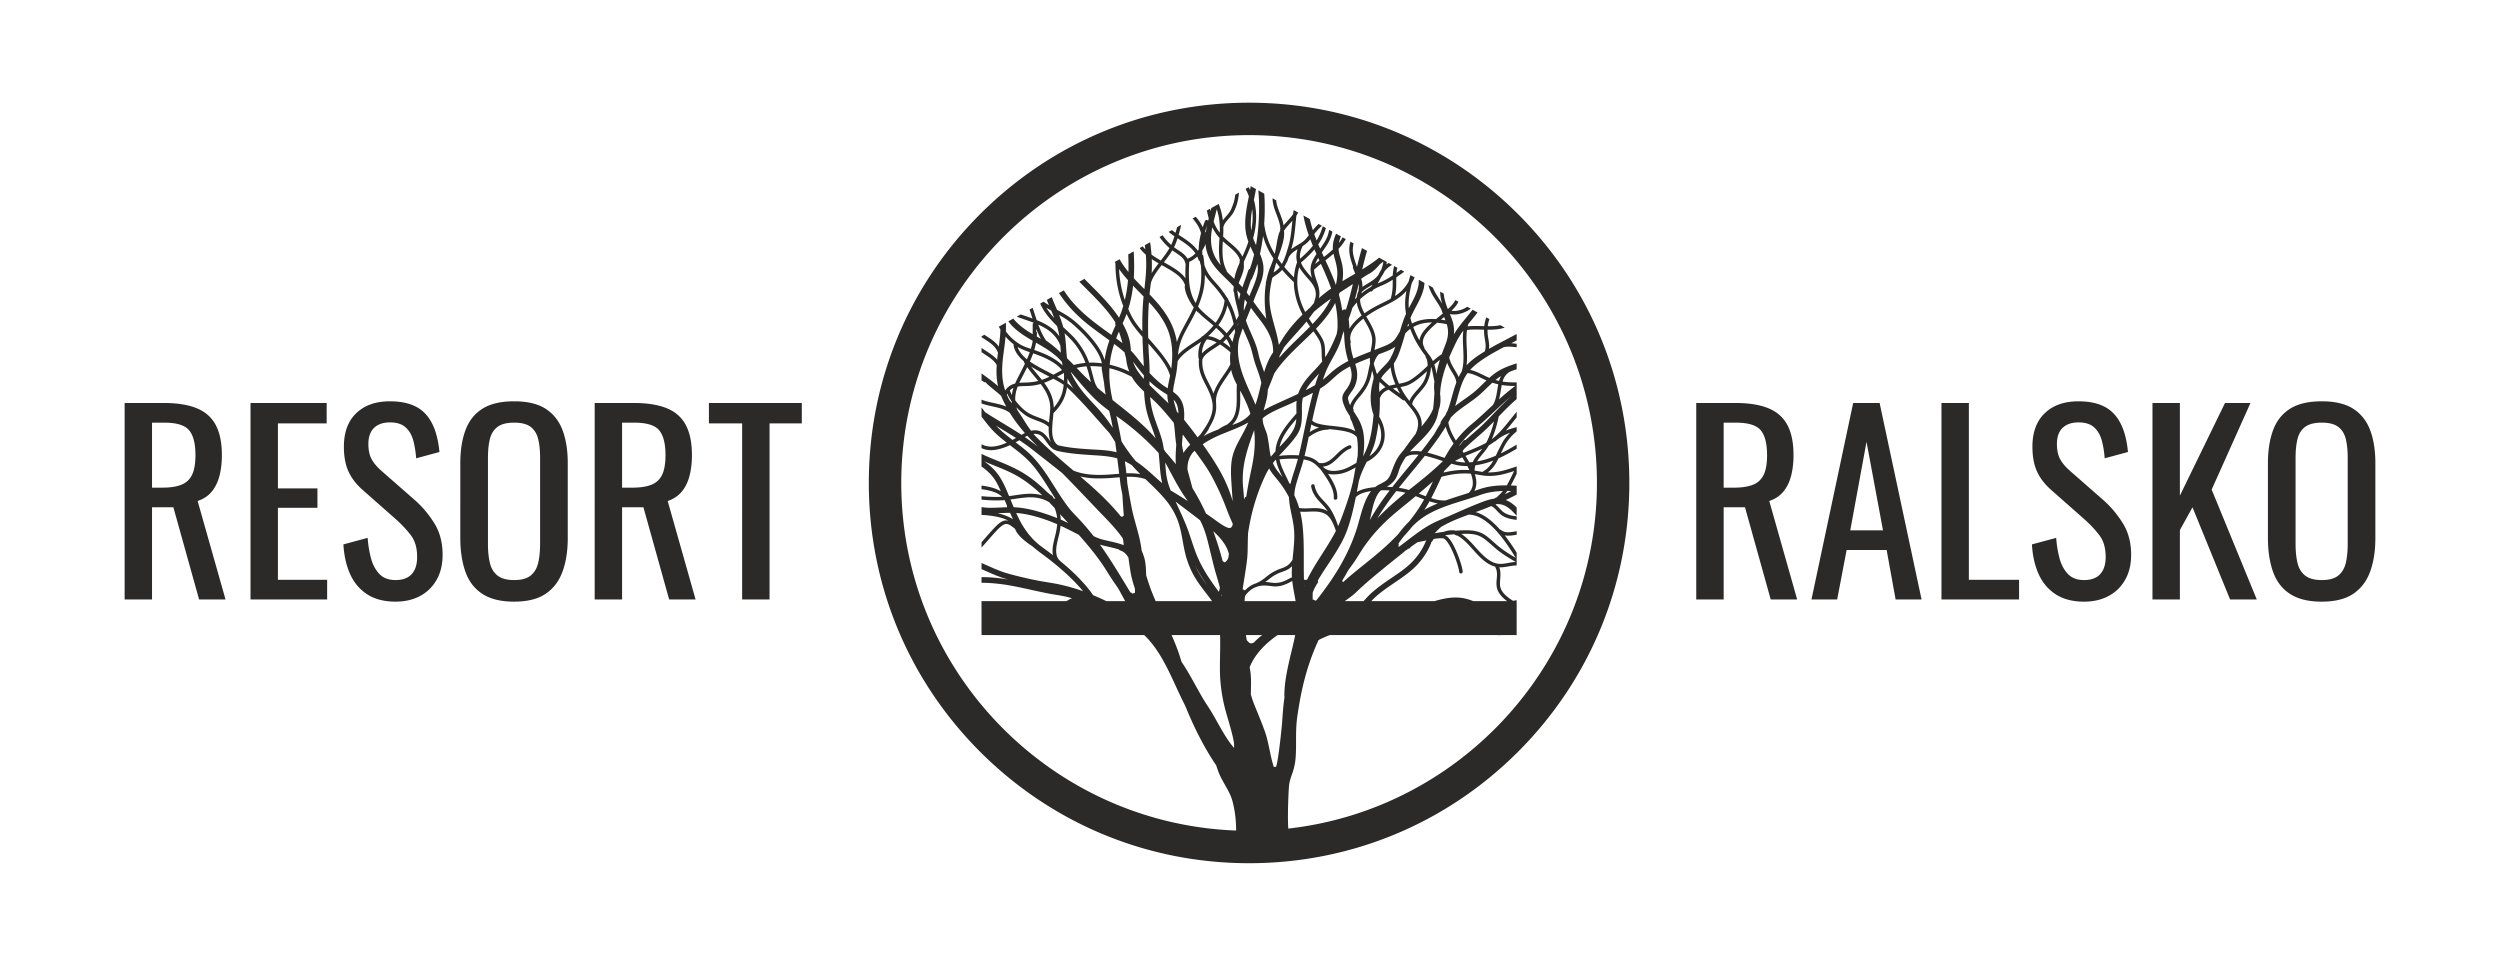 <svg xmlns="http://www.w3.org/2000/svg" width="440mm" height="170mm" viewBox="0 0 44000 17000" shape-rendering="geometricPrecision" text-rendering="geometricPrecision" image-rendering="optimizeQuality" fill-rule="evenodd" clip-rule="evenodd"><defs><style>.fil0{fill:#2b2a29;fill-rule:nonzero}</style></defs><g id="Vrstva_x0020_1"><g id="_3038861317632"><path class="fil0" d="M2675.79 8582.46h183.67c136.49 0 247.49-16.9 332.93-51.23 85.21-34.16 147.8-92.21 187.72-175 39.88-82.58 59.77-197.67 59.77-345.78 0-201.85-36.97-347.81-111-437.42-74.08-89.57-220.52-134.47-439.58-134.47h-213.51v1143.9zm-482.27 1967.94V7092.79h695.78c230.42 0 421.09 30.59 572.02 91.77 150.75 61.18 262.54 159.29 334.9 294.37 72.85 135.25 108.85 312.41 108.85 531.52 0 133.85-14.13 255.59-42.52 365.05-28.56 109.47-74.07 202.16-136.66 277.47-62.59 75.44-145.16 130.29-247.67 164.44l490.98 1732.99h-465.37l-452.42-1622.12h-375.62v1622.12h-482.27zm2215.43.09V7092.83h1340.33v358.54h-858.06v1143.9H5587v341.46h-695.78v1267.93h866.6v345.83zm2552.72 38.42c-199.21 0-365.06-42.69-497.37-128.13-132.26-85.38-232.57-203.39-300.88-354.14-68.36-150.79-108.1-325.93-119.59-525.31l427.03-115.06c8.54 122.36 27.64 240.37 57.44 354.19 29.97 113.95 79 207.13 147.36 279.8 68.31 72.36 163.65 108.67 286.01 108.67 125.13 0 219.85-34.77 283.98-104.49 64-69.85 95.95-170.03 95.95-300.93 0-156.51-35.56-282.44-106.65-377.91-71.26-95.2-160.87-191.28-268.93-288.2l-580.59-512.25c-113.96-99.51-197.81-208.36-251.86-326.36-54.18-118.18-81.2-264-81.2-437.73 0-253.26 72.67-449.7 217.69-588.96 145.21-139.57 342.83-209.16 593.45-209.16 136.67 0 256.7 17.7 360.7 53.26 103.88 35.74 190.67 90.36 260.39 164.31 69.72 73.9 125.18 167.21 166.47 279.62 41.33 112.59 68.97 244.11 83.23 395.03l-409.78 110.88c-8.54-113.82-25.61-218.36-51.23-313.83-25.62-95.33-70.34-172.18-134.47-230.59-63.95-58.23-155.9-87.41-275.31-87.41-119.54 0-212.72 32-279.62 96.13-66.95 63.95-100.31 158.67-100.31 283.67 0 105.41 17.69 192.21 53.39 260.57 35.43 68.31 93.18 137.85 172.84 209.11l584.91 512.29c130.73 113.77 246.09 249.82 345.78 407.75 99.56 157.75 149.26 345.16 149.26 561.27 0 170.82-35.57 318.01-106.69 441.95-71.13 123.73-168.49 218.45-292.39 283.81-123.77 65.54-266.78 98.15-429.01 98.15zm2087.39-379.93c128.08 0 224.69-26.41 290.19-79.05 65.53-52.6 109.64-126.55 132.44-221.88 22.84-95.47 34.02-207.13 34.02-335.22V8057.5c0-128.08-11.18-238.34-34.02-330.86-22.8-92.56-66.91-163.69-132.44-213.51-65.5-49.7-162.11-74.57-290.19-74.57-128.13 0-225.62 24.87-292.39 74.57-66.9 49.82-111.8 120.95-134.47 213.51-22.84 92.52-34.15 202.78-34.15 330.86v1515.33c0 128.09 11.31 239.75 34.15 335.22 22.67 95.33 67.57 169.28 134.47 221.88 66.77 52.64 164.26 79.05 292.39 79.05zm0 379.97c-233.37 0-419.86-45.51-559.3-136.66-139.43-91.16-239.13-221.26-298.77-390.5-59.77-169.28-89.57-367.87-89.57-595.47V8155.65c0-227.64 30.42-423.29 91.77-586.8 61.18-163.82 160.7-288.96 298.73-375.75 138.03-86.93 323.77-130.29 557.14-130.29 233.36 0 418.31 44.28 554.93 132.31 136.67 88.21 235.39 213.51 296.58 375.75 61.18 162.11 91.94 357.14 91.94 584.78V9470.5c0 224.83-30.76 421.26-91.94 589.09-61.19 167.87-159.91 298.16-296.58 390.67-136.62 92.39-321.57 138.69-554.93 138.69zm1899.58-2006.49h183.72c136.49 0 247.49-16.9 332.88-51.23 85.26-34.16 147.85-92.21 187.9-175 39.74-82.58 59.64-197.67 59.64-345.78 0-201.85-36.97-347.81-111.05-437.42-74.08-89.57-220.47-134.47-439.57-134.47h-213.52v1143.9zm-482.27 1967.94V7092.79h695.79c230.41 0 421.08 30.59 572.01 91.77 150.79 61.18 262.59 159.29 335.08 294.37 72.67 135.25 108.72 312.41 108.72 531.52 0 133.85-14.13 255.59-42.56 365.05-28.57 109.47-74.08 202.16-136.62 277.47-62.59 75.44-145.03 130.29-247.67 164.44l490.98 1732.99h-465.19l-452.65-1622.12h-375.62v1622.12h-482.27zm2595.32.09V7451.37h-584.77v-358.54h1634.87v358.54h-567.65v3099.12zm17274.73-1968.03h183.54c136.62 0 247.49-16.9 332.88-51.23 85.43-34.16 147.84-92.21 187.9-175 39.92-82.58 59.77-197.67 59.77-345.78 0-201.85-37.1-347.81-111.18-437.42-73.9-89.57-220.47-134.47-439.71-134.47h-213.2v1143.9zm-482.45 1967.94V7092.79h695.65c230.55 0 421.4 30.59 572.32 91.77 150.62 61.18 262.42 159.29 335.09 294.37 72.67 135.25 108.67 312.41 108.67 531.52 0 133.85-14.26 255.59-42.69 365.05-28.39 109.47-74.04 202.16-136.49 277.47-62.72 75.44-145.34 130.29-247.63 164.44l490.94 1732.99h-465.32l-452.65-1622.12h-375.44v1622.12h-482.45zm2710.86-1216.48h575.93l-290.05-1558.34-285.88 1558.34zm-683.02 1216.57l733.95-3457.66h465.54l738.3 3457.66h-456.65l-158.06-870.79h-704.19l-166.59 870.79h-452.3zm2287.93 0V7092.83H34652v3111.83h883.69v345.83zm2509.84 38.42c-199.21 0-365.01-42.69-497.19-128.13-132.44-85.38-232.57-203.39-301.06-354.14-68.31-150.79-108.05-325.93-119.23-525.31l426.85-115.06c8.54 122.36 27.64 240.37 57.26 354.19 30.15 113.95 79.05 207.13 147.54 279.8 68.31 72.36 163.51 108.67 285.83 108.67 125.31 0 220.03-34.77 284.16-104.49 63.82-69.85 95.95-170.03 95.95-300.93 0-156.51-35.52-282.44-106.82-377.91-71.09-95.2-160.7-191.28-268.93-288.2l-580.42-512.25c-113.96-99.51-197.8-208.36-251.85-326.36-54.19-118.18-81.03-264-81.03-437.73 0-253.26 72.49-449.7 217.38-588.96 145.16-139.57 343.01-209.16 593.45-209.16 136.8 0 256.83 17.7 360.7 53.26 103.88 35.74 190.67 90.36 260.52 164.31 69.59 73.9 125.18 167.21 166.47 279.62 41.15 112.59 69.1 244.11 83.1 395.03l-409.78 110.88c-8.54-113.82-25.62-218.36-51.1-313.83-25.44-95.33-70.47-172.18-134.46-230.59-63.96-58.23-155.9-87.41-275.45-87.41-119.41 0-212.9 32-279.67 96.13-66.77 63.95-100.13 158.67-100.13 283.67 0 105.41 17.69 192.21 53.39 260.57 35.43 68.31 93.18 137.85 172.85 209.11l584.73 512.29c130.77 113.77 246.31 249.82 345.65 407.75 100 157.75 149.56 345.16 149.56 561.27 0 170.82-35.74 318.01-106.69 441.95-71.26 123.73-168.49 218.45-292.52 283.81-123.6 65.54-266.78 98.15-429.06 98.15zm1203.98-38.42V7092.83h482.31v1630.52l794.07-1630.52h448.11l-682.89 1523.87 794.07 1933.79h-469.72l-661.63-1622.16-222.01 401.37v1220.79zm2979.61-341.51c127.95 0 224.69-26.41 290.06-79.05 65.53-52.6 109.64-126.55 132.61-221.88 22.67-95.47 33.85-207.13 33.85-335.22V8057.5c0-128.08-11.18-238.34-33.85-330.86-22.97-92.56-67.08-163.69-132.61-213.51-65.37-49.7-162.11-74.57-290.06-74.57-128.08 0-225.58 24.87-292.52 74.57-66.77 49.82-111.8 120.95-134.29 213.51-23.02 92.52-34.33 202.78-34.33 330.86v1515.33c0 128.09 11.31 239.75 34.33 335.22 22.49 95.33 67.52 169.28 134.29 221.88 66.94 52.64 164.44 79.05 292.52 79.05zm0 379.97c-233.5 0-419.86-45.51-559.29-136.66-139.44-91.16-239.09-221.26-298.73-390.5-59.95-169.28-89.75-367.87-89.75-595.47V8155.65c0-227.64 30.73-423.29 91.77-586.8 61.32-163.82 160.7-288.96 298.91-375.75 137.85-86.93 323.59-130.29 557.09-130.29 233.23 0 418.31 44.28 554.98 132.31 136.49 88.21 235.52 213.51 296.57 375.75 61.31 162.11 91.77 357.14 91.77 584.78V9470.5c0 224.83-30.46 421.26-91.77 589.09-61.05 167.87-160.08 298.16-296.57 390.67-136.67 92.39-321.75 138.69-554.98 138.69zM18554.63 5598.14c-48.42-53.57-93.75-109.77-132.26-171.39-2.34-3.26-4.05-6.39-6.21-9.78 5.59 3.39 11 6.52 16.59 9.91 22.54 13.69 45.82 26.58 68.8 39.3 18.31 43.8 36.18 87.72 53.08 131.96zm4118.49 8984.79c-15.67-291.77 9.16-735.84 17.08-781.83 11.18-63.96 30.28-122.67 46.74-167.52 34.02-92.57 57-187.11 65.06-285.26 9.33-108.5 8.53-217.52 8.53-326.19 0-108.72 1.1-217.57 11.8-326.11 9.82-99.69 27.02-199.03 43.79-297.98 32.49-192.52 75.01-383.67 129.8-571.22a4031.304 4031.304 0 01210.75-561.49c63.95-33.67 130.1-62.55 197.67-87.72h2946.6c25.61 2.02 51.1 2.02 76.71 0h265.5v-613.96c-20.95 3.43-42.39 6.82-63.16 10.56-57.18-35.08-111.36-73.77-157.31-123.9-25.62-28.44-48.28-61.8-61-98.15-14.31-41.29-13.08-86.01-10.13-129.01 5.59-82 15.72-161.97-14.43-238.34 12.28.62 24.56.75 36.97.13 76.06-3.08 150.31-24.21 225.93-30.59 14.43-1.23 28.87-1.71 43.13-1.23v-226.37c-30.41-48.94-61.49-97.36-94.06-144.59-36.84-54-75.18-107.61-115.54-159.28 65.85 12.23 136.8 1.05 204.63-10.26 1.71-.31 3.43-.48 5.28-.79v-62.72c-88.95 15.23-198.29 41.77-273.24-19.72-6.39-5.28-13.08-7.75-20.21-7.75-47.36-53.92-98.28-104.84-152.77-151.41-80.15-68.18-173.77-128.39-275.18-157.31 91.15-33.23 181.82-66.9 270.95-104.93 30.15 8.67 55.77 32.44 79.05 55.9 42.39 43.14 81.39 91.29 135.08 121.26 68.31 38.51 147.85 53.88 224.7 63.21 3.87.44 7.61.92 11.62 1.36v-62.41c-4.01-.44-7.75-.93-11.62-1.1-72.54-8.54-152.03-25.62-213.65-67.52-52.51-35.74-95.51-98.15-147.67-138.51 5.11-2.34 10.39-4.49 15.36-6.83 11.18-.61 22.19-1.1 33.37-.92 100.17 2.02 180.15 58.23 248.59 125.75 26.28 25.79 50.79 52.33 75.62 79.05v-144.59a1506.888 1506.888 0 00-36.62-34.9c-47.54-42.87-99.83-76.24-156.39-97.36 65.23-30.29 129.85-61.8 193.01-96.57v-154.98c-34.46-1.89-68.93-3.56-103.39-4.66 37.41-66.16 70.03-135.57 103.39-203.88v-135.08c-1.06 1.72-2.16 3.39-3.08 5.11-78.57 25.61-156.39 52.95-236.49 72.84-87.59 22.05-176.37 32.92-265.98 30.59 55.72-43.79 102.33-96.92 138.82-159.33 16.9-27.64 31.03-56.52 45.03-85.57 110.69-49.51 216.77-108.98 321.7-170.33v-72.19c-70.34 41.16-140.98 82-213.16 120.03-21.92 11.67-43.49 22.67-65.54 33.23 13.82-27.77 27.95-55.41 40.84-83.36 41.91-90.72 99.21-172.36 170.16-242.39 21.62-21.3 44.28-41.15 67.7-60.12v-77.29c-1.37.74-2.64 1.85-4.01 2.77-63.82 14.92-126.71 34.33-186.79 59.95 66.28-75.49 127.77-154.98 190.8-233.54v-98.9c-75.31 91.15-147.19 185.38-224.04 275-56.2 65.67-115.84 129.18-183.05 184.16-9.64 8.18-19.9 16.1-30.15 23.9 14.43-33.85 27.51-68.01 39.74-101.55 35.43-96.92 61.36-197.36 82-298.28 101.41-105.77 204.19-210.7 315.5-305.6v-295.16c-72.98 3.08-146.26-.31-217.35-9.15-10.12-1.41-20.68-2.95-30.76-4.54 11.35-39.26 27.82-76.67 53.56-108.67 21.75-27.02 47.85-48.46 77.16-65.54 6.25-2.46 12.46-4.79 18.8-7.13 32.48-12.59 65.53-23.9 98.59-34.77v-104.36c-34.9 11.01-69.37 22.67-103.7 35.08-87.41 31.38-172.49 68.36-249.83 119.9-44.89 30.28-86.97 64.44-127.51 100.31-15.67-6.38-30.9-13.21-46.26-20.21-94.85-44.41-187.72-97.66-290.98-119.54 71.88-79.36 159.34-143.97 251.06-204.36 110.44-72.67 226.55-135.87 343.62-197.49 74.08-13.52 149.08-5.59 223.6 3.39v-61.32c-31.65-3.56-63.47-7.3-94.85-9.15.79-.48 2.02-1.1 2.95-1.72 30.89-16.15 61.31-32.3 91.9-48.59v-107.75l-4.31-2.51c-160.09 87.28-325.01 167.39-482.14 258.37 5.1-39.44 2.95-80.42-3.13-121.88-5.41-40.05-13.95-79.97-18.61-120.33-3.26-31.08-4.67-62.11-3.88-93.31 9.16 0 18.8.3 28.08 0 93.98-.18 187.29-8.85 274.52-36.98l-77.29-43c-72.36 15.05-147.84 18.18-221.92 17.87 5.15-43.35 14.92-85.25 29.05-125.31l-54.49-30.46c-17.25 47.36-29.66 97.06-36.05 148.91-.13 1.89-.44 3.74-.44 5.89-97.22-2.15-194.89-6.64-291.59 3.44 3.08-13.82 7.13-27.34 11.31-41.16 54.18-67.52 109.95-133.98 162.72-202.95l-87.72-48.72c-93 121.87-197.8 235.7-284.16 362.72-15.49 22.98-30.11 46.39-44.1 70.47.97-9.77 1.27-19.24 2.02-29.01 2.34-54.66-3.25-109.64-15.18-163.2-12.77-56.69-36.05-110.39-58.23-164.13 130.9 25.31 260.52-18.49 367.83-94.72l-61.01-33.85c-83.71 53.43-180.59 83.98-279.49 69.72 48.42-45.95 95.03-97.36 122.62-157.13l-54.79-30.59c-17.39 39.26-47.06 75.75-77.65 108.36-16.59 17.69-34.46 34.95-52.64 51.72-29.31-75-55.72-151.41-68.31-231.34-2.02-13.82-3.56-27.95-4.36-41.95l-62.85-34.95c-.17 17.57.44 35.13 1.98 52.95 4.98 54.98 17.56 108.54 34.03 161.05-32.13-54.36-67.57-106.82-100.93-160.74-25-40.49-46.44-81.65-62.9-124.34l-80.1-44.59c16.77 63.03 43.48 123.46 77.46 181.39 48.46 81.95 106.52 158.67 148.77 244.06 0 .31.44.79.44 1.23 8.41 25 17.74 50.18 27.2 74.87-6.38 5.28-12.89 10.56-19.1 15.67-32.75 27.2-66.95 54.05-100.31 81.51-71.57-4.66-143.18-2.77-214.57 8.54-73.64 11.18-143.66 34.82-207.79 69.9-10.52-32-19.85-64.31-27.95-96.92 27.51-64.57 58.71-127.16 93.04-190.06 51.85-96.7 103.57-194.23 133.37-300.26 11.97-41.95 18.31-85.08 20.82-128.26l-99.87-55.59c6.07 184.59-92.21 342.08-176.24 501.54-11.18-149.87 14.44-297.36 53.13-442.87 18.13-32.26 34.77-65.67 50-99.34l-73.94-41.33c-11.62 38.99-22.8 77.81-33.37 116.64-19.58 33.98-41.28 66.59-65.23 96.87-46.56 58.85-102.64 108.54-164.74 150.14-2.64 1.71-5.42 3.43-8.06 5.15 11.97-53.26 18.18-107.62 20.51-162.59 2.47-55.59.75-111.01 1.68-166.47 47.53-32.44 94.27-66.46 141.15-99.82l-60.08-33.54c-22.05 15.67-44.28 31.69-66.15 47.18-3.88 2.82-7.75 5.28-11.49 8.1 2.64-30.28 7.61-60.56 15.23-90.05l-55.59-30.9c-12.77 43.62-20.03 88.82-23.29 134.77-.66 10.39-1.1 20.47-1.58 30.72-62.11 41.02-126.37 79.19-194.24 109.64-24.38 11.01-49.07 21.44-73.15 32.31 12.9-21.13 25.18-42.25 37.28-64 10.26-18.62 20.2-37.54 30.15-56.51 20.16-27.64 37.1-56.82 50.62-87.41 10.52-14.75 22.05-28.44 35.39-42.26 30.1-30.9 64.56-56.21 101.4-78.26l-61.18-33.98c-12.89 8.85-25.48 17.7-37.76 27.47 2.2-15.05 4.23-30.42 5.46-45.47l-133.72-74.56c-46.7 37.77-95.33 73.46-145.03 107.79-49.95 34.47-101.36 67.39-153.39 99.52 26.1-109.16 53.57-218.18 85.26-326.06l-89.44-49.87c-32.61 109.33-60.56 219.55-87.9 330.29-22.97-65.72-46.74-131.21-61.48-199.39-16.47-72.67-16.16-144.24 2.64-212.55l-55.73-30.94c-23.63 76.9-26.41 157.62-11.35 240.72 12.41 66.59 34.15 131.03 57.3 194.85-4.04 6.38-5.28 14.26-2.2 23.59 10.88 34.64 25.8 68.49 41.03 102.64-47.85 28.13-95.96 56.08-143.8 84.47-27.46 16.15-54.67 32.44-81.69 49.07 14-95.33 14.61-191.59-3.39-285.08-14-70.82-38.69-139.3-54.84-209.77-5.42-25-8.85-49.87-10.39-74.69 48.77-52.34 92.08-109.16 126.85-171.75l-54.31-30.28c-19.59 34.64-41.95 67.38-66.16 98.28 1.85-10.21 4.01-20.33 6.34-30.23 7.17-29.36 17.25-57.62 29.23-85.26l-84.95-47.23c-27.16 59.46-47.23 122.85-55.28 191.16-3.44 28.87-3.44 57.92-1.1 86.31-19.72 18.66-40.06 36.66-60.88 54.36-31.82 27.02-64.57 52.95-97.49 78.56-12.28-26.71-24.38-53.69-36.66-80.41 36.18-52.03 73.63-103.44 106.07-157.93 38.82-65.67 65.85-135.69 79.98-208.54l-57.31-31.82c-8.72 56.08-25.18 110.39-51.23 162.72-30.15 59.95-68.62 114.92-107.14 169.41-11.18-25.48-22.22-50.92-32.92-76.4 9.29-13.65 18.49-27.47 27.16-41.6 48.15-76.85 82.75-159.77 107.44-245.64l-55.59-30.9c-24.69 87.1-59.47 170.77-107.88 248.72-14.92-36.79-28.92-74.2-42.56-111.31 21.26-26.41 43-52.46 65.84-77.64 22.19-24.38 45.47-46.88 70.16-68l-58.23-32.44c-1.67 1.54-3.08 2.95-4.62 4.31-34.95 32.31-66.77 67.74-96.92 104.36-20.95-63.95-39.26-129.01-53.7-195.03l-112.41-62.9c21.08 119.9 54.49 235.44 94.54 348.29-3.43 4.54-7.13 9.16-10.7 13.69-27.64 35.7-54.53 69.24-90.53 96.39-33.54 25.31-70.21 46.61-106.08 68.05-34.59 20.77-69.54 42.39-101.67 67.21 13.64-46.88 26.85-94.1 36.49-142.21 26.36-130.9 34.46-264.44 48.59-397.06 1.54-17.38 3.74-34.77 5.9-52.02 11.66-17.21 21.74-35.21 30.89-53.7l-78.56-43.79c-3.88 24.07-7.62 48.28-10.57 72.49-48.46 69.89-113.51 130.76-167.38 197.36-2.16-14.26-4.98-28.7-8.06-43-15.4-66.6-41.64-129.98-66.33-193.49-23.9-62.24-47.18-126.54-54.66-193.31-.62-4.01-.93-7.75-1.37-11.8l-63.69-35.56c0 9.02 0 17.87.8 26.58 3.87 69.85 24.2 137.11 47.97 201.98 36.97 100.31 82.92 200.93 88.34 306.7-3.57 6.34-5.11 13.95-2.47 22.97.49 1.72.93 3.7 1.41 5.59-40.4 79.49-51.1 171.57-66.77 258.68-9.46 51.71-19.1 103.56-31.2 154.8-5.29-8.67-11.05-17.7-16.03-26.41-90.05-153.57-148.72-322.94-169.54-499.35 12.72-177.16 13.64-355.55 1.41-532.88l-103.74-57.93c17.87 212.42 16.15 426.86-.93 638.48-8.41 107.75-21.43 217.08-40.23 324.83-18.79-40.67-36.18-81.52-51.05-123.42 6.33-22.53 12.23-45.33 17.51-68 42.39-183.54 49.87-374.7 7.31-558.68-3.57-14.79-7.31-29.66-11.62-44.41 10.08-49.08 20.03-97.84 29.01-146.3 2.5-15.37 5.14-30.59 8.09-45.96l-71.92-39.87-21.25-11.84c-3.26 22.53-7.14 44.58-11.01 66.94-7.61-16.46-16.02-32.3-24.38-48.28l-54.84 30.59c21.91 42.08 41.94 84.9 58.4 129.31-15.36 77.95-31.2 156.08-43.31 234.78-17.87 112.59-27.33 226.1-17.43 340.23 6.69 78.26 25.49 151.68 52.2 223.42-5.76 17.87-11.35 35.43-17.87 53.13-25 72.05-56.38 141.77-88.2 211.49-49.21-109.03-158.06-194.73-246.09-269.29-32.61-27.29-63.69-55.23-92.56-85.21 1.1-19.58 2.2-39.13 3.13-58.41 1.4-37.41 1.54-74.82.3-112.1 2.34-2.95 4.18-6.34 5.59-10.7 17.7-55.15 59.29-98.9 96.44-141.77 20.16-22.97 39.74-46.74 57.75-71.57 19.1-27.02 31.38-55.45 45.51-85.25 42.52-92.56 61.62-192.26 70.02-293.01l-66.15 36.98c-.62 5.89-1.58 12.23-2.02 18.61-4.49 36.32-12.28 72.5-21.44 107.93-10.25 38.95-26.85 74.69-40.84 112.54-30.9 83.23-102.47 141.47-153.4 212.11-4.35-36.62-10.12-72.8-17.69-108.85-13.2-61.62-32-121.7-54.84-180.24l-129.62 72.01c-4.23 18.35-9.03 36.36-13.39 54.67-3.08-13.96-5.89-28.09-8.67-42.39l-57 32c9.47 45.64 20.03 91.46 33.06 136.18-3.39 15.05-7.26 30.1-10.87 45.16-4.49-6.96-11.01-12.11-18.75-14.26-17.43-4.84-31.87 6.03-38.21 21.74-13.51 34.6-26.41 69.85-37.72 105.24-30.28-67.39-74.07-127.78-122.84-185.08l-55.11 30.76c66.16 76.85 123.73 160.09 147.36 259.78-23.94 93.62-38.69 189.57-40.53 285.83-4.98 7.31-10.13 14.48-15.72 21.61-64.26-89.13-153.7-158.54-247.18-220.82-29.19-19.54-59.6-38.95-89.88-58.54 17.21-57.75 32.13-116.29 43.92-175.13l-71.87 40.22c-8.1 33.37-17.08 66.29-26.72 98.73-22.36-15.05-44.41-30.9-65.67-47.18l-57.3 32.13c33.05 26.85 67.87 52.33 103.56 76.71-6.69 21.44-13.99 42.57-21.13 63.65-10.69 30.28-22.97 59.46-36.62 87.9-49.38-44.24-95.02-93.49-134.15-146.57-5.59-7.62-11.05-15.72-16.33-23.29l-54.67 30.11c3.44 5.11 6.87 9.95 10.26 14.92 46.74 66.6 102.82 125.62 163.2 179.62.8.49 1.1 1.11 2.03 1.41-23.77 41.46-50.18 81.21-78.57 120.65-24.25 33.1-49.07 65.53-73.9 97.84-3.92-2.2-7.61-4.36-11.84-6.38-50.31-29.36-102.46-61-151.98-96.44-5.28-73.28-13.82-146.39-24.56-219.06l-93.31 52.29c3.26 24.69 6.38 49.25 9.02 74.08-16.64-16.9-32-34.95-45.95-53.7l-53.92 30.24c30.77 42.56 67.7 81.07 108.72 116.15 2.77 34.78 4.66 69.9 5.9 104.85 5.89 169.06-12.72 334.73-31.39 501.67-62.85-63.68-125.92-127.02-186.31-192.56 10.26-156.96 7.31-314.4-1.41-471.88l-96.43 53.92c4.53 102.9 6.38 206.16 3.43 309.29-32.75-40.23-64.13-81.52-93.49-124.83-22.05-32.17-42.52-65.53-61.18-100l-87.1 48.42c4.22 8.1 8.71 16.02 13.2 23.94-.44 159.6 16.33 318.93 52.03 475.14 21.43 93.93 50.44 185.83 85.56 275.44-10.25 34.95-21.43 69.24-33.54 103.7-12.28 34.64-26.1 68.66-40.54 102.34-6.99-10.39-13.82-20.78-21.12-31.21-166.47-242.83-383.06-442.7-588.35-651.99l-90.05 50.31c195.95 200.44 403.57 390.81 568.62 618.32 23.16 31.95 45.96 64.74 67.39 98.59-6.03 12.72-6.21 27.95 2.95 43.62.62 1.1.79 1.71 1.72 2.82-15.98 34.46-31.83 68.75-46.75 103.87-9.77 22.98-19.1 46.08-28.08 68.93-116.15-84.34-233.41-167.7-345.51-257.45-125.93-100.61-244.86-210.38-349.83-333.36-51.85-61.18-99.39-125.93-142.7-193.49l-85.38 47.84c127.46 195.96 286.79 367.83 469.85 519.07 132.93 109.77 274.7 207.75 413.03 310.39 1.72 1.1 3.26 2.33 4.8 3.43-16.28 47.19-31.03 94.55-44.1 142.83-17.83 66.46-31.03 133.85-40.8 201.72-7.62-26.1-16.95-51.54-27.51-76.54-38.03-89.62-93.49-171.13-152.78-247.54-60.08-77.47-126.41-149.96-195.51-219.06-62.24-61.67-126.85-122.54-196.08-175.93-83.54-64.13-174.7-114.74-266.16-165.05-31.03-73.95-63.34-147.67-92.21-222.23l-86.97 48.63c12.28 31.52 25 62.72 38.2 93.93-6.82-4.05-13.69-8.05-20.51-12.1-25.44-15.72-50.44-32.31-74.69-50.18l-59.6 33.41 1.06 1.05a913.896 913.896 0 0038.69 78.26c66.15 118.97 159.15 220.34 256.51 315.67 17.83 59.51 31.83 119.72 41.16 181.21-14.48-20.77-30.15-40.98-47.23-60.08-57.92-65.05-130.28-116.15-206.52-157.61-47.05-25.75-95.33-47.67-144.72-67.7-6.82-19.54-13.2-39.44-19.72-59.29-17.38-52.33-34.15-104.97-52.02-157.44l-54.31 30.42c17.51 52.64 34.46 105.28 51.67 157.92-68.31-24.87-137.55-47.53-206.17-71.74l-71.61 39.92c100.31 37.41 203.13 69.23 302.95 108.19-11.97 3.12-21.87 12.76-21.87 28.92v171.26c-120.03-71.31-236.05-150.18-326.85-257.14-5.15-5.76-9.82-11.66-14.48-17.69l-87.11 48.72c6.87 8.85 13.38 17.7 20.38 26.72 89.57 112.41 211.01 196.26 332.44 270.34 25.31 15.36 50.75 30.41 76.54 45.33-7.79 47.67-19.1 94.41-33.1 140.67-39.43-13.2-79.79-25.13-118-42.07-44.85-19.41-87.24-44.11-127.16-72.06-74.82-52.02-139.74-117.52-193.92-191.42 2.02-50.79 2.02-102.02-.62-153.12l-124.39 69.28c8.98 16.77 18.49 33.05 28.57 49.2-2.64 101.06-14.75 202.16-28.57 302.6-5.28-8.23-11.18-16.28-17.38-24.2-44.1-55.73-104.05-97.98-162.9-136.93-24.38-16.16-49.52-32-74.52-48.15l-49.25 27.33v14.44c13.38 9.02 26.72 17.87 40.41 26.54 98.9 63.51 212.23 133.84 248.9 249.38-5.46 40.06-10.26 80.29-14.31 120.34-39.26-44.59-87.54-80.59-136.31-114.44-44.41-30.59-92.87-59.95-138.69-91.95v74.39c11.53 7.61 22.84 15.4 34.33 23.15 81.52 53.74 186.98 114.88 232.93 204.67-6.38 100.75-5.15 201.54 10.56 302.91 3.57 22.97 8.06 45.64 13.34 68.31-90.23-81.52-191.77-152.16-291.16-225.14v124.7c14.92 7.44 29.23 15.97 42.87 25.79 7.31 5.41 16.77 5.72 25 2.77 84.64 89.62 189.13 158.85 277.78 243.31 25.92 64.44 56.51 127.34 89.44 187.73-113.83-49.7-248.73-64.44-363.48-97.67-24.07-7-48.28-15.05-71.61-24.21v66.29c9.82 3.56 19.41 6.99 29.53 10.25 88.96 28.57 181.83 43.31 272.01 67.26 70.52 18.61 141.03 44.05 197.54 89.26 76.68 125.92 166.91 243.31 263.96 354.01-20.03 9.94-39.62 20.82-59.16 31.86-113.2-75-229.8-145.33-346.26-215.84-99.21-60.08-198.29-120.34-295.16-183.85-20.82-27.95-41.64-55.73-62.46-83.06v162.24c16.33 21.3 32.62 42.69 49.25 64 59.77 77.77 120.65 153.56 191.29 221.87 63.95 61.8 133.54 117.7 203.57 172.19-21.26 9.46-42.7 18.18-64.44 26.23-107 39.13-222.98 62.15-332.93 22.23-15.97-5.77-31.51-12.41-46.74-19.89v67.56c9.82 4.36 19.9 8.67 30.15 12.41 114.26 43.31 239.57 21.13 351.68-17.21 40.4-13.69 79.84-29.84 118.48-47.67 130.29 99.65 261.5 197.94 371.58 320.6 111.79 124.7 203.39 266.47 292.83 407.62 45.2 71.57 90.05 143.32 136.35 213.83-9.15 0-18.66-1.41-27.95-2.95-6.38-10.43-13.07-20.82-19.58-31.08-2.95-3.87-5.59-7.92-8.37-11.79-6.51-9.64-15.71-13.82-24.86-14.13-17.39-16.64-36.01-32.62-55.42-47.67-2.51-2.2-4.97-4.05-7.92-6.2-108.23-105.9-222.98-205.6-349.83-291.6-148.46-100.62-310.57-174.08-476.55-241.47-111-45.2-222.67-88.82-330.59-140.97v221.26c32.18 22.66 63.69 47.05 93.36 73.28 53.56 46.74 101.54 99.83 141.11 158.85 42.87 63.51 74.07 134.6 105.28 204.32-24.52-14.57-50.44-27.03-76.54-37.9-83.54-34.29-173.29-50.93-263.21-62.41v63.82c40.41 5.46 80.9 11.79 121 20.82 87.1 19.1 178.39 51.41 242.52 112.1-100.31 5.59-201.06 2.64-301.55-5.28-20.64-1.72-41.46-3.43-61.97-5.59v61.66c135.43 12.55 271.13 18.62 407.44 8.24 12.59 29.49 24.87 58.97 37.28 88.33 2.47 12.11 4.19 24.39 5.46 36.8-104.53 2.77-208.85 11-313.38 9.33-46.39-.79-91.9-4.53-136.8-11.66V9062c44.1 2.51 88.51 6.07 132.92 11.18 115.68 13.2 238.04 37.41 343.63 91.77-9.16-2.33-18.01-4.05-27.64-5.11-86.63-9.81-165.81 71.09-220.03 127.47-79.32 82.62-152.78 170.78-228.88 256.21v93c80.59-87.1 156.52-179.18 236.98-266.9 34.77-37.9 69.71-76.1 110.56-107.18 24.52-18.92 54.31-38.64 85.39-40.49 28.74-2.2 55.59 12.23 79.49 27.64 28.12 17.52 53.74 38.64 79.18 60.08 9.33 29.05 25.49 55.72 43.66 80.41 36.62 49.26 82.13 91.33 129.8 129.98 41.16 33.41 84.47 64.75 129.01 93.93 65.41 58.1 136.18 109.81 207.31 162.41 111.31 82.62 219.23 170.21 323.29 261.49 108.98 95.51 213.64 196.57 310.08 305.29 18.31 20.46 36.31 41.77 53.87 63.2-151.1-54.84-306.65-98.77-464.57-129.84-102.03-19.85-204.98-33.85-307.14-52.95-103.74-19.41-206.51-41.9-309.15-66.59-100.45-23.9-201.06-48.91-299.52-79.8-93.93-29.85-184.47-69.9-274.39-109.78-44.24-19.58-88.95-39.3-133.85-58.4v107.44c27.95 12.28 55.59 24.56 83.41 36.97 90.67 40.36 181.65 80.28 275.75 112.41 35.43 11.97 71.26 22.85 107.13 32.75-52.16-8.23-104.49-15.8-157.13-22.18-101.67-11.98-205.72-19.9-309.16-18.8v99.39c95.51-.62 191.64 6.38 284.95 16.46 197.98 20.95 393.01 64.74 587.07 107.44 98.63 21.87 197.54 43.62 296.92 63.03 96.88 18.79 194.85 31.69 291.42 51.71 44.59 9.33 88.51 20.34 131.69 33.54-33.54 13.34-65.67 30.77-95.95 50.62h-1496.1v597.81h2863.72c15.85 15.22 31.21 30.76 46.44 46.43 115.54 120.82 208.54 261.01 289.88 406.83 142.87 255.41 249.56 528.7 384.03 788.17 149.21 367.21 323.9 722.76 546.39 1051.51 11.62 34.28 22.98 68.48 35.08 102.77 65.23 180.28 203.57 348.9 248.6 516.78 54.97 204.31 66.77 383.98 67.08 527.29-3270.2-120.64-5893.56-2818.21-5893.56-6117.46 0-3375.65 2746.16-6121.86 6121.51-6121.86 3375.79 0 6122.12 2746.21 6122.12 6121.86 0 3142.73-2380.48 5739.68-5433.03 6083zm-815.63-4847.64c-.49 6.52-.62 13.16-1.1 19.72-.44-.79-1.24-1.58-1.85-2.2 1.05-5.9 1.85-11.8 2.95-17.52zm-171.44-1674.31c-33.67 167.03-18.62 343.27-7.92 511.93 4.97 82.88 11.35 165.98 17.07 249.03-5.28-18.17-10.69-36.79-16.28-54.79-58.85-190.85-141.46-368.14-243.01-540.06-83.05-140.06-173.9-275.27-268.62-407.58 112.24-77.51 235.52-136.97 362.73-188.34 148.41-60.43 300.26-116.15 439.88-194.89-20.03 43.17-40.36 85.87-61.49 128.12-81.07 162.86-186.01 315.68-222.36 496.58zm-212.42 3116.63c1.72 60.87 2.2 121.56 1.72 182.3-.31 148.42-6.38 296.57-4.49 444.99 1.98 184.16 23.59 367.88 61.8 548.12 42.21 199.56 111.93 391.77 158.54 589.75 17.38 75.61 34.29 140.54 27.77 215.98-.17 1.1-.61 2.15-.61 3.25-9.78-10.87-18.93-22.05-27.51-32.92-82.88-101.67-150.27-216.77-215.81-330.11-58.1-100.31-111.79-203.39-173.46-301.23-39.44-63.03-81.34-124.21-119.54-187.86-49.83-83.71-97.05-169.1-144.55-254.49-76.89-139-154.66-277.65-243.62-409.16-44.89-160.08-106.2-315.85-173.94-468.62h853.7zm-1561.59-2268.08c-25.31-136-50.75-271.13-71.57-407.62-2.46-36.62-5.9-73.28-9.33-109.77 111.05-3.39 222.54 4.36 328.26 40.23 126.24 121.44 254.36 240.54 365.06 376.24 92.08 113.64 165.98 242.08 213.65 380.55 58.54 170.64 75.79 353.57 116.59 528.88 42.56 184.15 114.13 355.9 219.28 513.34 80.24 120.47 173.29 231.52 258.19 348.42h-992.18c-37.89-84.77-73.46-171.09-104.05-259.47-22.49-64.87-43.31-130.59-63.51-196.26-2.33-82.75-4.97-165.36-18.93-246.26-11.04-62.72-34.33-125.75-60.25-186.31-29.8-266.78-132.62-518.63-181.21-781.97zm-17.69 344.07c.92 2.5 1.4 4.97 2.15 7.3-.44-.13-.75-.13-1.23-.44-.44-2.2-.62-4.53-.92-6.86zm-1302.75 387.59c8.85-89.75 37.41-176.54 55.77-264.44 8.67-40.98 15.18-82.13 18.75-123.46 1.72.61 3.43 1.58 4.97 2.2 106.69 49.07 210.88 102.95 315.37 156.65 146.57 165.53 288.2 334.95 413.95 517.52 56.52 82.31 106.52 168.49 161.36 251.85 37.41 56.69 76.06 112.28 115.19 167.7 43 76.27 84.46 153.56 125.92 230.59h-330.72c-77.03-36.62-154.98-71.88-233.85-104.8-58.23-88.34-127.64-170.03-198.73-247.05-116.33-126.37-244.1-241.91-376.1-351.55-1.37-1.67-3.08-3.56-4.93-4.97-68.05-58.67-75-146.09-66.95-230.24zm64.13-744.07c.49-.62.93-1.1 1.41-1.89 3.26 4.97 6.65 9.81 10.08 14.44-3.74-4.01-7.62-8.37-11.49-12.55zm144.85 308.98c-43.44-21.43-87.41-41.94-131.64-61.35-1.24-30.73-4.36-61.62-9.95-92.52-.31-1.1-.44-2.2-.79-3.43 47.22 52.5 94.89 104.84 142.38 157.3zm-532.27-1344.07c-56.2-43.44-112.85-85.83-170.33-126.85-20.34-14.75-40.98-28.87-61.49-43.14 14.61-8.09 29.36-15.71 44.59-22.71 60.21 66.33 122.8 130.15 187.23 192.7zm-236.93-565.63c64.13 49.07 140.37 77.33 215.37 105.59 72.18 26.98 148.28 54.18 205.59 107.26a47.83 47.83 0 005.11 3.74c-1.72 46.26-1.24 92.7 4.18 138.83 5.15 44.71 15.71 88.82 34.46 128.87-11.49-15.54-22.36-31.38-32.75-45.95-46.87-64.61-99.38-131.69-180.1-152.95-46.92-12.41-92.57-11.05-136.36-.79-5.72-7.62-11.49-15.06-16.9-22.67-61.18-83.06-113.52-172.98-170.03-259.16-16.9-25.75-34.33-51.36-51.85-76.67-4.67-11.67-9.33-23.33-13.21-35.57-2.02-6.07-4.18-12.28-5.89-18.66 44.1 47.05 92.21 89.92 142.38 128.13zm-151.71-388.65c7.79-35.43 18.48-69.72 31.38-103.26 64.57-11.66 131.95-8.71 197.05-11.97 69.85-3.26 139.4-15.36 206.83-34.95 20.46 27.03 40.36 54.53 58.84 82.92 53.26 82.14 90.81 171.44 105.55 268.32 10.56 69.28 1.41 141.15-5.41 210.08-3.74 39.3-8.06 78.74-11.36 118.31-113.47-82.57-261.93-101.37-378.7-179.32-70.47-46.91-133.06-110.56-186.8-175.61-9.9-11.98-19.41-24.21-28.7-36.67-2.2-45.95 1.54-92.21 11.32-137.85zm194.54-584.16c-57.26-46.26-107.44-99.83-142.04-164.13-8.89-16.77-16.32-34.29-21.91-52.47 67.07 39.31 139.13 65.85 213.64 91.16-14.87 42.21-31.64 84.15-49.69 125.44zm198.95 381.03c-71.44 17.87-144.11 25.31-218.49 27.64-38.21 1.1-76.85 1.72-115.06 5.77 23.77-52.03 51.41-102.82 77.34-153.57 20.95-40.84 41.59-81.69 61.93-122.98 59.02 84.95 128.74 162.42 194.28 243.14zm224.95-348.73c71.62 41.29 139.75 93.01 192.88 156.83-20.34 11.05-40.67 22.22-61.18 33.23-29.67 16.46-59.78 32.75-90.06 48.9-89.13-47.36-179.67-91.77-267.08-141.46-48.46-27.78-99.52-57.44-147.18-91.29 16.28-36.18 31.51-72.36 45.64-109.6 4.49-11.18 8.36-22.71 12.72-34.02 108.06 37.59 214.92 79.97 314.26 137.41zm38.69-130.72c21.26 16.77 42.39 33.85 62.86 51.37 30.59 29.53 60.43 59.81 89.61 90.71 3.87 22.67 8.05 45.03 13.2 67.21-79.49-81.03-180.1-141.77-284.64-190.06-69.72-32.3-141.73-59.64-214.88-85.08 12.72-42.07 22.98-84.77 31.08-127.95 103.56 59.78 207.26 119.24 302.77 193.8zm-216.64-261.49c-24.2-13.51-48.59-27.03-72.66-40.36 1.27-21.13 2.2-42.08 2.5-63.21 0-11.48-5.28-19.89-12.58-24.69v-46.57c23.9 60.08 50.79 118.75 82.74 174.83zm350.93 243.14c-2.33-1.68-4.66-3.57-6.82-5.42-78.57-75.79-161.8-145.95-253.08-207.61-58.54-86.19-100.8-182.14-136.8-280.11 24.21 10.56 47.97 21.92 71.26 34.02 72.97 37.85 140.67 84.46 197.05 143.93 52.47 54.8 91.9 120.03 119.41 190.36 2.95 41.59 5.59 83.36 8.98 124.83zm619.73 177.2c-40.72-2.33-81.52-2.82-122.36-1.1-1.72-5.15-3.44-9.95-5.28-15.05-40.54-111.36-98.16-215.85-167.57-311.67-33.54-46.7-69.72-94.06-110.52-134.77-32.31-32.27-65.71-64.27-99.08-95.78-24.25-22.98-49.07-46.13-73.46-69.28-19.41-73.11-44.71-143.75-72.49-214.13 8.85 5.15 17.83 10.12 26.67 15.4 81.7 46.88 158.55 99.35 229.06 161.63 122.67 108.54 240.05 226.54 337.85 358.67 67.87 91.16 136.98 200.31 158.85 315.85-33.67-4.36-67.69-7.61-101.67-9.77zm263.03 983.15c10.56 53.92 20.64 108.24 30.9 162.42-57.79-87.24-118.49-172.5-185.74-253.09-118.14-142.38-254.8-267.21-366.91-414.88-75.62-99.08-143.31-206.82-190.19-322.8 67.52 79.62 133.85 160.39 201.37 239.13 113.21 131.52 232.62 258.5 367.7 367.65 36.35 29.05 73.46 57.31 110.87 85.13 10.56 45.46 21.44 90.98 32 136.44zm985.35-1595.75c64.75 146.44 90.98 306.52 91.77 465.55.62 83.98-6.38 167.82-16.63 251.06-30.59-64.44-70.03-125.31-109.47-180.73-89.74-126.54-193.62-242.39-296.08-358.54-5.15-211.32-2.64-421.71 12.28-632.27 126.05 136.31 241.28 281.21 318.13 454.93zm208.68-1286.59c51.41 36.49 100.17 81.21 113.2 145.34.93 4.97 3.13 9.46 5.59 12.76-3.12 84.6-5.9 170.47-2.46 255.86-27.03-38.64-60.74-73.59-98.15-104.31-86.19-70.65-184.29-124.7-281.65-179.06 18.61-23.76 36.92-47.49 55.1-71.87 33.23-44.28 65.23-89.75 93.62-137.59 37.28 27.51 76.89 51.85 114.75 78.87zm151.54 68.18c-48.9-90.67-154.62-139.92-236.62-201.41 11.04-21.57 20.95-43.93 29.8-66.73a1708.88 1708.88 0 0032.61-90.4c115.23 74.69 237.41 150 314.75 265.23-40.23 40.67-88.21 74.38-140.54 93.31zm200 616.73c-15.36 55.9-34.29 110.44-56.03 163.69-50.48-82.92-83.71-175.31-100.62-273.46-26.4-148.72-18.35-301.98-12.28-452.16 52.47-20.78 99.7-53.57 141.16-92.83 8.67 18.31 15.98 37.11 22.36 56.65 3.56 11.49 11.62 18.05 20.77 20.69 5.77 28.08 12.9 55.54 21.61 82.74 13.65 166.16 8.54 331.52-36.97 494.68zm77.34-51.23c21.12-94.72 29.35-190.19 29.18-286.01.17.49.17.8.61 1.1 55.59 94.86 137.11 171.09 207 256.21 50.93 62.24 97.8 128.22 139.13 197.5-16.46 145.77-74.25 276.85-157.92 392.83-90.98-76.24-184.47-148.42-257.93-225.14a668.063 668.063 0 01-51.36-59.95c38.03-89.43 69.72-181.34 91.29-276.54zm642.65-498.6c-39.26 89.62-74.51 180.77-93.44 277.82-.79 3.57-1.41 7.44-2.02 11.32-44.42-42.7-89.75-85.08-133.37-128.57 1.23-6.34.31-13.65-3.43-20.82-82.13-156.82-75.8-338.16-65.06-513.17 42.39 38.69 87.9 74.08 130.9 111.49 61.18 53.57 126.55 113.96 158.68 190.06 4.79 11.97 8.84 24.07 11.66 36.35-8.23 9.6-8.85 23.42-3.92 35.52zm277.96 319.59c-31.21 92.52-72.8 181.21-107.93 272.32-15.8-21.08-31.51-41.9-47.67-62.41 22.98-75.75 50.18-150.13 76.9-224.52 5.9-4.05 11-9.33 14.43-16.28 37.86-85.88 69.72-173.77 96.4-263.52 21.74 100.93.48 197.98-32.13 294.41zm389.13-118.18c29.8-21.12 55.41-44.23 78.56-71.56 60.26 70.16 124.7 137.1 190.68 201.67 4.97 4.67 10.38 7.48 15.66 8.23 1.11 111.8 19.42 223.46 52.03 331.04 25.79 84.33 60.08 166.64 101.23 245.51-64.43 62.72-125.92 128.39-183.85 197.05-84.46 99.83-158.84 209.47-224.34 323.42-3.12 4.05-6.38 7.75-9.15 11.97-13.69-94.1-37.15-187.1-61.98-278.87-29.66-108.41-61-216.29-81.99-326.72-21.88-115.81-26.06-230.24-11.32-347.19 8.98-75.44 23.42-150.13 40.06-224.52.79-.61 1.41-1.41 2.15-1.85 27.64-26.58 61.18-46.12 92.26-68.18zm38.2-120.33c-15.71 19.89-32.79 38.03-52.95 54.18-18.04 14.44-37.45 27.2-56.69 40.23.79-3.43 1.72-6.38 2.47-9.77 13.99-55.46 28.92-110.13 45.38-164.31 20.02 27.03 40.49 53.57 61.79 79.67zm303.7-89.62c.31 1.1.31 2.21.8 3.31-31.39 86.31-49.56 176.23-55.46 266.9-59.47-59.16-117.08-120.2-170.96-184.16 19.11-30.59 35.26-63.03 49.7-96.12 4.8-3.75 8.54-9.47 10.25-17.08 1.41-7 3.26-13.65 5.28-20.21 3.09-8.23 6.52-16.59 9.47-24.82 26.1-57.75 75.31-99.08 129.97-134.46a702.703 702.703 0 0130.42-19.11c-23.29 73.16-30.9 149.08-9.47 225.75zm147.36 240.68c66.91 79.22 146.09 152.2 173.6 255.77 10.39 39.26 10.69 78.69 5.28 117.82a347.906 347.906 0 01-15.85 52.64c-2.15 5.15-2.15 10.44-.61 15.54-4.8 15.23-10.74 30.28-16.95 45.51-20.77 22.67-40.18 46.26-59.28 70.16-30.46 26.41-60.57 53.57-90.06 81.08-10.25-20.34-20.33-40.72-29.84-61.67-49.38-107.92-84.46-224.34-100.13-342.21-17.26-128.88-9.77-259.47 24.69-384.16 30.1 53.87 69.54 102.95 109.15 149.52zm-94.58-298.25c-6.03-49.87-.44-100.79 15.84-151.89 6.82-20.47 15.41-40.19 24.39-59.6 1.54-3.43 2.51-6.38 2.95-9.46 32.3-20.99 63.33-43.49 91.28-70.51 16.02-15.67 30.94-33.36 45.07-51.72 14.75 38.21 30.11 76.41 45.78 114.44-66.29 83.85-144.85 158.54-225.31 228.74zm187.59 146.57c-8.41 64.57 3.74 127.64 21.74 189.26-62.28-70.46-127.95-141.28-172.98-224.21-8.1-14.61-14.43-28.87-20.02-43.92 84.15-71.61 165.84-147.54 236.8-232.31 11.48 27.2 23.59 54.36 35.69 81.69-46.57 70.16-90.23 146.08-101.23 229.49zm78.56-54.18c13.52-36.97 32.62-72.23 53.44-106.82 7.13 15.49 14.13 30.89 20.95 46.08-25.18 20.03-50 39.92-74.39 60.74zm253.09 354.93c9.81 25.31 19.28 50.93 27.81 76.85-41.76 29.36-83.23 59.51-123.28 91.33-31.51 24.7-61.66 50.62-91.02 77.47.48-2.64.97-5.59 1.27-8.36 14.13-71.44 5.11-144.28-15.53-215.37-23.9-82.48-62.11-162.41-70.21-248.9-.74-10.56-1.23-21.3-1.23-31.69 4.67-1.54 8.85-3.87 12.72-7.44 34.33-32.17 70.51-62.15 107-91.46 54.05 117.83 106.69 236.31 152.47 357.57zm135.87-156.51c-2.77 57.61-11.8 114.44-25.13 170.51-11.05-31.38-22.67-62.59-35.13-93.66-45.15-114.75-96.7-227.47-148.59-340.19 40.36-31.38 80.59-62.9 119.72-95.95 7.62-6.69 15.36-13.21 22.98-20.03 7.48 36.93 17.38 73.28 27.51 109.29 25.74 90.54 43.92 175.48 38.64 270.03zm4.8 904.63c-1.23 46.57-7.13 91.46-17.08 134.95-31.34 77.77-64.57 154.62-101.85 229.62-29.18 59.03-61.18 117.7-97.49 173.16-5.59-77.34 0-156.52-16.33-232.75-13.21-62.15-45.16-115.72-79.01-168.18-21.74-34.33-45.02-67.39-68.35-100.14 85.25-89.13 165.54-181.51 234.33-281.21a1471.126 1471.126 0 00103.88-172.66c29.66 137.54 45.33 278.26 41.9 417.21zm71.43 200.13c4.67-16.15 8.41-32.26 11.67-48.59 9.46-23.59 18.79-47.05 28.26-70.51.3-1.23.79-2.77 1.4-4 4.98 98.9 7.93 198.41 22.5 296.26 11.66 79 29.97 154.93 53.56 230.9-114.13 58.54-220.47 129.01-315.8 215.98-43.8 39.74-86.18 78.08-131.21 113.95 15.67-46.87 32.75-93.31 50.92-139.26 42.7-107 102.95-206.69 157.31-307.93 49.21-91.77 93.31-186.31 121.39-286.8zm75.93-499.03c-21.39-10.39-50.44-2.64-64.88 17.25-13.2-95.2-33.23-189.75-58.85-282.31 4.01-10.87 7.75-21.87 11.62-32.75 77.51-51.54 155.9-102.2 234.03-152.51-36.05 151.28-74.25 302.03-121.92 450.32zm1057.58 73.15c-45.51 99.96-77.46 204.62-107.92 310.08-25.13 42.39-48.59 85.7-77.64 125.62-51.37 72.01-131.21 106.65-210.53 138.34-52.81 21.26-106.07 41.77-159.15 62.54 4-23.72 8.23-47.67 11.79-71.57 8.37-56.64 12.72-113.33 3.08-170.02-7.43-44.24-22.35-86.8-40.05-127.95-32.92-77.29-77.46-148.91-119.72-221.4 51.72-37.41 105.59-71.43 160.88-103.12 74.82-43.31 154.35-78.7 231.2-118.32 99.08-50.61 195.65-107.61 275.62-186 13.82-13.82 27.03-28.26 39.75-42.87-7.13 38.82-13.38 78.12-17.39 117.87-10.56 97.18-5.89 193 10.08 286.8zm302.16 315.98c-30.28 41.77-55.41 90.05-64.13 141.42-.79 3.61-1.23 7-1.71 10.56-26.85-47.67-50.93-96.57-73.11-147.01-12.77-29.22-25-59.2-36.18-89.3 59.9-34.03 126.23-57 196.7-69.1 44.28-7.62 88.82-10.57 133.85-10.57-56.82 49.87-110.52 102.95-155.42 164zm514.75 724.17c32.27 52.03 66.16 108.41 68.14 170.52-19.54 51.36-36.31 103.87-51.37 156.64-33.4 114.62-61.79 231.39-104.66 342.7-15.54 23.15-26.72 47.54-34.34 72.49-15.18 18.05-29.79 36.67-43.61 56.08-14.62 20.33-26.85 41.77-38.82 63.64-5.42 10.43-6.83 20.69-5.42 29.98-40.84 59.33-74.56 122.67-110.87 184.77-36.8 52.03-74.69 103.26-112.41 153.74-38.08 51.06-76.72 101.06-116.33 151.06-44.86-5.9-90.19-8.23-135.7-5.72a427.8 427.8 0 00-62.59 8.36c7.31-7.92 14.79-15.84 22.05-23.72 149.56-157.79 336.18-308.54 427.34-510.57 28.56-62.9 45.16-128.7 56.21-195.78 25.92-70.64 35.56-141.33 31.33-217.69-1.23-22.54-3.87-46.92-6.33-72.06 3.56-54.49 8.53-108.71 17.38-161.79 8.54-47.98 18.49-95.82 30.59-143.32 4.36-7.3 6.03-14.92 6.03-22.36 19.59-73.15 43.36-145.2 70.03-216.28 23.77 63.95 57.79 121.57 93.35 179.31zm806.79 200.31c-25.13 123.46-28.56 251.37-93.49 362.73-123.28 115.05-245.16 231.51-375.13 338.95-103.57 85.7-195.78 182.31-277.78 287.73-50.92-85.08-97.67-172.5-122.05-267.22-3.26-13.07-6.21-25.92-8.36-38.99-1.1-5.9-1.72-10.26-2.2-14.57 14.92-26.72 29.35-54.05 42.56-81.87 70.02-78.39 156.34-142.52 241.59-203.39 67.26-47.67 134.78-94.1 199.83-144.41 64.61-50.31 123.59-106.65 182.44-163.82 35.87-34.78 71.61-69.86 109.02-103.39 33.85 11 68.62 20.51 103.57 28.25zm13.82-60.08c-20.64-4.66-41.46-9.94-62.28-15.71a906.202 906.202 0 0134.02-26.98c20.21-15.1 40.67-29.05 61.98-41.95-14.18 26.85-25.18 55.59-33.72 84.64zm-.61 324.65c22.05-80.41 31.33-165.18 47.05-248.41.44-1.54.61-2.95.75-4.49 4.04.61 7.79 1.23 11.48 1.85 74.39 11.79 150.18 16.59 226.41 14.74-99.2 73.9-193.62 153.08-285.69 236.31zm-257.01 418.01c-105.1 104.98-221.08 198.6-332.44 296.88-18.13-.75-35.08 9.16-46.57 24.69-13.51 18.97-27.64 37.59-42.07 56.08-7.93 7.44-16.16 15.05-24.21 22.66-.49-.92-1.1-1.58-1.41-2.5 64.26-86.19 135.57-166.91 214.88-240.5 73.33-68.31 152.33-130.15 226.54-196.88 76.59-68.48 150.93-139.3 225.62-209.33 83.72-78.08 167.7-155.11 255.29-227.78-55.59 49.52-107.93 100.75-157.14 149.39-108.05 107.13-210.39 219.85-318.49 327.29zm30.59 347.06c-41.28 23.1-83.84 43.79-126.67 63.03-88.51 40.67-180.59 75.44-270.34 113.82-6.51-10.43-13.2-20.51-19.72-30.9 11.62-14.75 23.29-29.36 34.78-43.97 81.99-76.06 164.57-151.06 249.51-223.42 94.9-81.21 183.85-166.77 270.34-255.72-16.28 65.97-35.56 131.2-58.54 195.16-22.05 61.66-47.8 123.59-79.36 182zm-159.9 327.77c4.97-8.54 10.08-17.07 15.84-25.61 44.55-68.18 102.29-126.72 149.96-193.01 14.79-20.82 28.44-42.56 41.16-64.74 8.09-4.67 15.71-9.33 23.94-14.13 25.13-15.71 49.52-32.62 73.28-50.49 6.83-.44 13.65-2.77 19.72-8.36 74.83-67.87 162.72-115.05 256.04-148.28-38.96 38.64-75.31 80.89-107.14 127.59-29.66 43.97-51.4 91.47-76.23 138.21-23.46 44.41-44.59 90.23-66.02 135.7-.44.66-.93 1.58-1.06 2.2-105.9 45.47-215.98 80.9-329.49 100.92zm99.03 180.73c-1.67.92-3.39 2.33-4.8 3.56-41.46-6.2-82.61-14.87-124.07-21.08-4.32-.66-8.85-1.28-13.34-1.89-.31-32.44 4.49-63.52 13.51-93.49 88.52-12.54 175.93-33.98 260.57-63.03 18.31-6.34 36.31-13.2 54.62-20.16-26.85 47.8-58.23 92.7-99.03 131.03-26.28 25.18-56.38 46.13-87.46 65.06zm-320.29 660.7c-94.72 40.98-189 83.06-283.54 124.69-89.62 39.27-181.52 75-268.93 119.06-219.24 111.18-404.5 273.47-602.17 417.26-3.08-4.22-6.69-7.79-10.56-10.74 8.54-14.13 9.46-32 2.33-47.05 29.67-41.59 59.77-82.75 90.85-122.8 53.08-57.61 104.18-116.77 153.7-177.77 69.72-71.13 146.61-135.44 234.46-189.44 292.88-179.98 639.45-248.77 959.43-364.31 130.59-47.01 264-66.29 399.39-70.16-22.23 27.46-46.87 53.87-74.38 78.26-4.18 3.56-8.37 7.3-12.72 10.87-5.9 4.97-9.33 10.56-10.43 16.15-20.16 10.56-40.98 20.78-61.62 30.72-81.21 10.87-157.93 39.13-234.16 68.67-94.55 36.48-188.34 76.23-281.65 116.59zm586.76 642.22c-71.44-59.47-136.8-125.62-212.86-179.67-67.25-47.98-143.35-75.31-224.87-86-78.87-10.26-159.6-7.18-239.09-3.44-24.25 1.1-48.63 2.64-72.97 4.36-5.46-2.51-10.74-4.49-16.16-6.38-8.84-3.39-16.77-2.47-22.84.92-54.49-7.57-112.28 6.87-167.08 26.1-51.41 6.69-103.26 14.62-154.67 24.52 36.18-40.49 73.95-79.49 115.41-114.26 10.87-6.39 21.88-12.59 33.06-18.62 143.31-79.84 295.95-139 449.65-195.21 139.75 2.51 265.54 80.29 368.93 170.34 135.26 118.31 244.9 264.13 344.72 412.59 39.44 58.19 76.54 117.7 113.03 177.6-109.16-64.13-216.59-131.21-314.26-212.85zm-215.06 207.13c-152.16-127.64-262.72-306.03-427.78-415.54 76.1-2.95 153.75-4.8 228.57 9.2 75.79 14.26 141.46 49.03 201.24 96.7 78.87 63.2 150.44 134.64 231.03 196.3 93.49 71.7 195.64 132.57 297.67 191.73-105.28 1.72-209.6 45.51-314.88 30.28-80.77-11.62-154.49-57.44-215.85-108.67zm-1004.15-402.78c3.88-2.51 7.62-4.97 11.36-7.61-1.28 2.02-3.3 4.05-4.98 6.03-2.02.66-4.22 1.1-6.38 1.58zm-939.89 1102.13c54.54-49.83 112.46-95.34 172.37-138.65 150.79-109.81 310.87-205.9 454.49-325.79 157.92-132.44 279.01-295.96 357.13-486.63 2.47-6.03 3.26-12.1 2.47-18 3.12-1.54 6.07-3.87 9.2-7.13 13.78-15.23 22.97-34.33 37.23-49.56 0 0 0-.44.49-.75 41.9-6.69 84.6-11.49 127.47-11.97 6.69 0 13.82.17 20.51.48 3.08.31 6.2.44 9.46.75.31.18.48.18.48.18.62 0 1.37.13 2.6.44 4.23.66 8.58 1.89 12.76 3.12-2.81-.61 9.29 5.11 11.62 6.82 5.77 3.44 15.85 12.59 24.39 21.31 10.74 11 19.59 22.49 28.12 34.46 46.09 63.21 80.11 136.01 110.22 208.06 24.86 59.46 46.61 120.03 65.71 181.34 7.61 26.1 15.19 52.2 21.44 78.56 2.46 11.05 4.79 21.61 6.82 32.79.92 4.67 1.85 9.29 2.64 14.27v1.27c.44 1.67.44 3.57.75 5.28 1.89 16.77 12.76 31.21 31.07 31.21 15.85 0 32.75-14.3 31.03-31.21-6.34-62.76-25.44-124.25-45.03-184.02-26.36-81.03-58.18-160.7-95.16-237.55-31.07-64.74-67.07-131.69-118.48-183.41-15.23-15.49-33.37-29.49-53.88-37.41a3042.14 3042.14 0 01160.08-15.84c10.44 3.87 20.65 8.84 30.15 15.71 8.54 5.72 17.08 6.51 24.34 4.31 132.49 71.92 231.21 198.16 331.21 307.44 93.8 102.65 204.8 208.55 340.99 242.57-.31 5.28.61 10.87 3.56 16.59 43.66 82.62 18.8 177.34 16.46 265.67-1.36 44.59 3.88 90.37 21.31 131.7 16.11 39.56 41.46 74.82 69.54 106.33 29.18 32.8 62.1 60.57 96.74 85.57h-593.14c-12.76-4.36-25.17-8.98-37.89-13.51-85.39-31.21-171.44-48.73-262.6-50.31-130.23-2.33-258.49 27.02-383.8 63.82h-1112.56c21.74-23.28 43.97-46.44 67.69-68.31zm-333.49-89.44c147.49-142.56 305.72-274.39 464.39-404.19 124.26-101.71 250.49-201.54 375.32-302.64 2.95-2.46 5.41-5.24 7.61-8.54 23.59-16.59 47.18-33.54 70.47-49.95 9.51 1.05 18.66-1.59 24.69-9.03 5.9-8.1 12.76-15.54 19.59-22.67 35.69-25.3 71.12-50.61 106.64-75.61 5.9-3.26 11.98-6.21 18.18-8.85 50.18-7.92 100.31-18.97 150.49-29.84-6.87 6.25-12.15 14.3-15.85 23.15-59.02 144.24-148.59 271.26-260.7 379.19-102.95 99.07-221.74 179.18-339.92 258.85-123.59 83.67-246.88 168.62-357.75 269.06-47.8 43.35-90.06 91.46-133.23 138.82h-331.35c69.11-49.52 140.54-98.59 201.42-157.75zm-148.77-60.08c-4.05 2.64-8.06 5.11-11.8 7.62 3.43-2.95 6.69-6.39 10.08-9.51.62.61.79 1.27 1.72 1.89zm418.8-329.8c-3.75 4-7.62 8.05-11.18 12.1-1.11 1.1-2.03 1.85-2.82 2.95-1.41-1.23-2.95-2.33-4.18-3.56 5.89-3.88 12.1-7.62 18.18-11.49zm182.26-224.39c-1.72 2.16-3.08 4.36-4.67 6.39-.44-.31-.74-.8-1.23-1.41 2.16-1.54 3.87-3.13 5.9-4.98zm-593.45 229.67c45.95-63.07 92.7-125.31 135.08-190.54 48.77-75.13 93.49-152.46 145.03-226.23 110.26-158.37 237.59-305.42 377.03-439.09 136.8-131.08 287.37-248.16 433.19-368.49 32.31-27.03 65.05-54.05 97.84-80.9 49.35 19.1 98.11 38.82 147.81 57.31-73.46 136.79-165.23 266.11-262.55 387.72-20.82 20.16-41.15 40.98-60.74 62.54-46.44 50.49-89.57 103.92-130.72 158.72-66.16 70.03-134.95 137.72-205.77 203.08-245.96 227.65-520.17 420.17-767.66 645.35-5.59-9.2-9.16-20.21-12.72-31.08 37.1-57.92 70.47-118.62 104.18-178.39zm-625.58 396.88c21.57-64.44 54.8-125.48 86.14-171.13 11.35-16.28 10.87-32.44 3.91-45.51 86.63-147.8 186.01-289.39 276.55-431.03 95.64-149.04 184.9-300.62 244.54-467.97 62.9-176.72 105.9-360.08 143.49-543.49 1.37-8.05 3.08-16.15 4.8-23.9 64.13-67.39 174.83-94.1 268.93-107.62-22.98 28.75-43 60.13-61.18 93.98-93.8 176.67-130.9 378.08-190.67 567.34-67.57 213.65-161.18 420.04-270.34 615.68-108.23 193.62-235.22 375.89-369.06 552.78-25.31 33.85-51.9 66.9-78.13 99.83-18.79-7-39.44-15.06-58.98-24.7v-114.26zm-364.92-273.77c-6.83 2.82-13.82 6.07-20.65 9.16-44.41 20.81-85.87 47.53-132.3 63.99-51.55 18.8-106.21 28.08-161.01 25.13-50.75-3.25-100.44-14.12-151.23-15.84h-3.44c27.51-19.85 54.23-41.11 81.21-62.11 59.95-47.18 122.54-81.64 193.66-108.36 48.9-18.49 99.34-34.02 142.83-63.03 19.28-12.76 36.67-27.95 52.64-44.41-2.15 32.62-3.74 65.36-4.36 98.11-.44 32.61.49 64.92 2.65 97.36zm-787.07-334.77c10.69-108.85 8.36-217.39 11.18-326.37 1.1-39.13 2.46-78.26 4.49-117.57 43-287.85 116.77-569.37 227.02-840.5 36.62-90.05 75.75-180.55 124.21-264.7 6.38-10.87 12.72-21.61 19.59-32.18 5.9 11.67 12.72 23.33 19.54 34.82 47.54 76.23 110.87 141.11 164.75 212.41 53.74 70.78 102.46 144.85 144.89 222.8 6.83 12.28 13.16 24.83 19.55 37.59 6.82 192.08 75 382.75 89.61 574.35 13.64 175.75-10.56 350.93-27.2 526.24-26.85 41.28-57.75 80.24-99.39 106.95-41.11 27.03-88.77 40.06-134.9 57.62-69.9 27.02-131.82 60.87-191.29 106.69-62.45 48.28-123.46 102.29-197.05 132.44-4.84 2.02-8.54 4.36-12.28 7.31-38.82 11.92-76.41 28.87-110.87 51.05-34.47 22.23-65.5 49.08-93.14 79.05-5.59-8.1-14.13-14.43-25.97-17.69-3.87-1.1-8.54-1.58-12.72-1.41 25.18-183.23 61.18-364.88 79.98-548.9zm78.87-2135.02c14.13-39.88 28.13-79.8 42.56-119.72 18.8 154.97 14.13 313.03-7.92 467.7-16.95 121.43-45.33 240.85-69.1 361.01-22.67 113.51-43 227.64-61.36 342.21-15.8 3.43-29 14.3-31.82 34.51-1.23 9.46 3.26 1.67-5.72 6.64-.31-.44-.8-1.05-1.41-1.71-.31-5.59-.49-11.32-.79-16.77-4.49-97.5-19.24-193.93-21.4-291.6-2.2-91.77 4.32-183.67 18.14-274.21 26.58-174.03 80.59-342.39 138.82-508.06zm-249.21-1962.48c-.48-3.43-1.41-6.82-2.02-10.12 7.43-11.32 14.74-22.8 21.91-34.16-6.69 14.61-13.51 29.53-19.89 44.28zm112.9-262.42c-.31-.61-.79-1.1-1.59-1.71-3.56-64.75 4.54-129.67 18.18-193.49 3.43 4.66 7 9.33 10.56 14.13 9.16 12.45 18.31 25.17 27.16 37.76-17.69 47.67-35.52 95.65-54.31 143.31zm505.24 747.5c-52.77 76.99-90.67 164.4-122.05 251.99-9.95 27.64-18.8 55.1-27.33 83.05-23.29-68-48.73-135.39-70.16-203.08-20.65-64.88-32.62-132.13-50.8-197.98-19.54-69.41-47.18-136.31-75.13-202.64-43-101.37-91.33-201.06-125.31-306.03 29.8-73.6 59.95-147.19 88.95-220.78 24.08 32.61 47.85 65.49 72.23 97.8 54.18 71.43 110.7 140.05 160.52 214.13 83.72 124.69 148.16 262.11 156.7 413.96 1.1 19.28 1.1 38.64.79 57.92-2.82 3.87-5.59 7.92-8.41 11.66zm1389.41 368.27c4.97 81.87-21.3 163.69-65.54 231.83-31.51 49.25-75.61 95.64-91.77 153.13-18 63.51 11.18 132.57 34.03 190.67 22.66 58.23 57.74 111.49 92.51 164.44 4.98 22.97 10.74 45.64 17.57 68 2.46 9.33 8.36 15.36 15.23 18.79 18.61 60.7 43 120.65 62.85 181.34-94.41-56.64-212.86-70.77-320.34-84.46-103.57-12.9-201.85-18.49-301.98-41.46-20.82-4.8-41.16-10.57-61.18-17.52-4.36-1.72-8.41-3.26-12.73-4.97-.48-.18-.92-.31-.92-.31-.66-.31-.79-.49-1.1-.49-2.64-1.1-4.97-2.33-7.31-3.25-8.84-4.18-17.56-8.85-25.61-14.31-3.26-1.85-6.69-4.18-9.64-6.34-.44-.3-1.41-.79-2.03-1.4-1.36-1.11-2.64-2.34-4.18-3.57-3.87-3.26-7.44-7-11-10.87 34.9-162.28 72.49-324.39 117.08-484.47 7.26-25.62 14.26-51.23 22.05-76.85 39.13-24.82 77.6-51.23 114.74-79.67 73.42-56.95 136.63-125.13 209.78-182.88 62.41-49.69 131.65-91.15 202.16-128.26 13.51 43.45 24.69 87.55 27.33 132.88zm346.57-460.21c-3.92 21.74-7.79 43.18-11.35 64.92-92.39 35.87-185.09 72.36-276.37 111.8-8.41 3.69-17.39 7.43-25.79 11.48-7.44-23.15-14.62-46.12-20.82-69.41-17.08-65.53-27.16-131.82-33.54-198.9 5.9-6.51 8.84-16.15 5.9-27.33-45.96-166.16 106.99-313.03 223.28-406.65 41.33 70.95 85.43 140.98 116.95 217.21 16.15 38.95 29.36 80.72 34.77 122.8 7.75 57.48-3.26 117.56-13.03 174.08zm-255.46 388.95c-6.34-35.87-16.11-71.12-26.98-106.2 61-27.78 123.59-52.95 186.01-77.64 24.07-9.29 48.15-18.8 72.18-28.39-1.54 32.26-.92 64.57 4.05 97.05-2.03 6.82-4.05 13.82-5.72 20.64-25.49 96.39-36.05 195.65-71.92 288.96-35.7 94.41-101.37 174.21-164.75 251.54-44.54 54.36-88.34 110.26-109.9 177.64l-1.41-3.25c-13.08-34.03-26.24-68.18-34.03-103.88-3.69-18.35-1.4-34.02 3.75-45.2 29.97-63.65 82.61-114.13 111.62-179.05 41.94-94.06 54.66-190.98 37.1-292.22zm295.82 790.2c-6.2 73.15-14.61 146.13-25.17 218.62-18.14 121.74-42.08 241.6-87.55 356.52-20.82 53.56-45.33 105.59-70.95 157.31 18.31-129.67 26.36-259.34 7.75-392.09-14.13-97.84-46.26-189.13-95.21-274.69-22.36-38.82-47.18-76.37-71.56-114.13-3.26-4.8-6.08-9.46-9.64-14.26 0-7.79 0-15.23.48-22.85.48-10.56-3.74-18.48-9.95-23.28 3.44-25.79 10.57-51.23 22.67-75.62 35.56-73.59 96.44-133.54 146.13-197.8 66.28-86.66 115.67-179.05 142.83-284.77 9.33-36.49 16.46-73.29 23.94-110.26 6.21 18.93 11.62 37.9 16.77 57.13 10.08 39.75 17.08 85.57-1.28 124.21-2.95 6.38-3.87 12.77-2.95 18.8-49.2 191.15-55.1 391.15 13.69 577.16zm32.31 451.99c23.28-100.62 41.46-203.88 54.49-307.76 41.15 93.8 58.85 196.44 38.2 299.08-24.25 119.55-98.28 215.98-195.82 283.55 42.39-88.83 80.46-178.88 103.13-274.87zm288.03-1493.55c-4.84 3.69-8.54 9.15-10.25 16.9-.93 2.51-1.41 5.28-2.03 8.1-15.36 30.1-33.36 58.67-55.11 85.52-36.66 44.58-79.05 84.81-118.79 126.89-25 26.67-49.08 54.93-70.03 85.08-3.26-4.05-6.38-7.92-9.95-11.97-.61-1.23-1.54-2.02-2.77-3.08-10.74-45.03-27.51-89.92-39.79-132.31-3.39-11.66-6.2-23.46-8.36-35.08 5.28-17.08 11.18-34.02 18-50.79 15.54-39.75 38.21-76.23 64.44-109.6 27.82-11.05 55.9-21.92 83.72-32.48 74.69-28.7 150.13-57.75 213.64-105.11-14.13 41.77-29.8 83.37-47.36 124.21-4.8 11.36-10.08 22.54-15.36 33.72zm-43.05 530.24c-51.54-40.23-99.82-83.67-144.85-130.59 41.46-74.21 109.47-131.52 168.18-193.93 3.88 34.33 10.21 68.8 18 102.34 15.54 67.69 38.65 133.98 66.16 197.97-36.36 6.52-72.36 13.82-107.49 24.21zm63.21 47.54c23.46-5.28 46.74-9.51 70.51-13.82 6.38 13.64 13.21 26.98 20.03 40.05 11.49 22.67 23.77 44.54 36.66 65.98-42.56-30.72-84.95-61.18-127.2-92.21zm-232.88-114.75c32.44 32.57 66.46 63.16 101.98 92.39-42.69 20.64-78.87 48.9-107.26 84.15-4.67-59.64-8.1-121.3 5.28-176.54zm-1202.61 748.07c39.74 27.82 90.67 43.97 136.62 54.36-58.19 18.49-113.78 45.95-164.88 79.36 9.46-44.72 18.79-89.31 28.26-133.72zm-97.67-604.45c25.31-47.23 57.13-91.33 90.23-132.44 44.54-54.84 93.62-106.38 141.9-158.1-25.48 66.02-47.49 133.54-67.87 201.72-53.56 31.82-108.54 61-164.26 88.82zm-278.39 1144.51c-64.44 1.1-128.75 5.59-192.39 13.65v-1.24c109.9-121.87 228.57-237.54 319.24-375.26 93.92-143.18 83.05-305.16 82.61-467.88-.31-60.87 4.32-120.03 17.7-178.26 59.94-28.39 119.1-57.57 177.33-89.08-18.18 68.92-34.95 137.54-51.41 205.41-62.1 256.65-111.18 516.12-168.62 773.56-9.46 41.46-19.28 82.44-29.53 123.46-51.37-4.05-103.39-5.15-154.93-4.36zm-156.39 176.72c-11.93-33.54-20.95-67.56-27.46-101.72 24.51-2.95 49.21-5.59 74.21-7.44 82.74-6.55 165.98-7.48 249.07-2.02-16.32 60.21-33.71 120.16-52.81 179.62-28.08 86.05-56.65 172.06-77.64 259.95-5.73-3.87-12.55-5.76-19.24-5.28-5.59-13.38-11.35-26.54-17.69-39.74-43.01-94.28-93.49-185.39-128.44-283.37zm-100.13-91.15c3.26-.49 6.82-1.24 10.08-1.9.48.97.48 1.59.48 2.34 19.11 102.64 64.57 198.59 109.91 291.95 1.41 3.39 3.12 6.51 4.66 9.9-32.61-40.19-65.67-79.8-97.05-121.26-30.11-40.85-53.57-82.92-71.88-126.85 13.96-18.18 28.57-36.36 43.8-54.18zm367.52-720.96c-1.23 16.46-3.08 33.1-5.28 49.87-25.92 175-167.21 310.7-282.75 434.73-1.85 2.2-4.05 4.22-6.21 6.38 20.95-97.67 67.21-187.55 122.06-270.34 51.36-77.95 111.18-149.82 172.18-220.64zm2.82-98.6c-131.21 153.26-270.82 308.24-337.29 502.17a609.8 609.8 0 00-32.3 166.59c-27.6 30.77-54.93 61.67-81.21 93.31-10.52-42.51-18.13-86.44-24.03-131.95-10.26-79.05-21-157.31-36.8-235.26-18.18-86.49-67.56-163.47-79.53-252.29-2.33-18.97-3.57-37.59-3.57-56.52 66.33-59.5 151.24-102.33 228.09-139.74 65.84-32.18 133.85-60.57 201.41-89.62 56.82-24.69 112.59-51.85 168.18-78.56-7.62 73.46-3.26 147.49-2.95 221.87zm928.84 561.32c-105.28 38.03-181.21 118.31-259.78 194.11-71.92 68.92-154.18 133.36-259.77 117.52-3.87-.44-7.79-.62-11.49-.31-23.59-22.18-48.28-43.62-76.72-61.31-54.79-34.16-116.15-50.93-178.69-61.18 26.54-112.59 50.3-225.93 74.2-339.14 4.67-.44 9.16-1.71 13.03-4.66 92.39-68.44 204.36-119.55 320.83-120.47 10.21 0 18-4.05 22.49-9.95 60.38 6.69 120.2 12.28 177.33 20.34 49.52 7 98.73 15.67 147.36 28.87 45.34 12.28 79.8 25.18 118.93 50.62 4.18 2.51 7.92 5.28 11.8 8.1.48.3.79.61 1.23.74.48.49.79.66 1.23.97 2.2 1.68 4.23 3.57 6.25 5.28 7.44 6.34 14.75 13.34 21.26 20.78.62.79 3.26 4.05 4.8 5.9 20.64 106.2 17.87 214.74 14.92 323.15-6.38 43.14-14.44 86.32-22.54 129.49a7388.387 7388.387 0 01-67.82 38.82c-45.03 25.31-91.03 49.39-139.44 67.52-50.62 18.97-101.54 28.57-155.11 33.23-77.95 7-152.03-4.66-211.49-56.51-3.26-2.95-6.82-6.21-10.12-9.16a58.44 58.44 0 01-5.42-8.05c31.52-2.33 62.72-9.82 93.01-23.15 48.59-21.26 89.92-54.67 128.74-89.92 80.41-72.98 152.47-163.47 257.57-201.37 37.59-13.69 21.31-74.08-16.59-60.26zm757.09 735.71c-31.82-2.51-63.64-4.67-95.77-5.46 61.31-37.59 115.36-78.39 154.8-143 44.54-72.8 56.95-161.01 95.33-236.8 25.44-50.14 54.19-98.29 84.91-145.47 46.12-29.97 101.72-40.36 156.87-41.64 22.49-.44 45.02.49 67.38 2.64-152.95 191.16-312.28 377.16-463.52 569.73zm-396.39 583.37c34.46-131.21 52.33-267.26 107.61-391.95 15.98-36.49 35.52-75.93 61.93-106.21 9.64-10.87 20.34-20.34 31.83-29.18 49.69-1.23 100.17-.31 149.56 2.64-4.84 6.38-9.64 12.72-14.79 19.1-122.8 161.01-237.73 328.57-336.14 505.6zm468.14-514.14c13.2 1.72 26.41 3.44 39.13 5.46 41.59 6.03 82.3 14.13 122.8 24.34-172.94 139.92-339.88 287.11-493.45 447.5 99.38-166.73 212.59-324.21 331.52-477.3zm565.06-606.03c85.69 21.74 169.54 50.3 253.7 77.95-1.41 2.33-2.64 4.79-4.05 7.13-32.31 30.45-64.57 60.74-97.19 90.71-150 137.41-307.31 263.34-466.9 389.09-9.33 7.61-19.11 15.05-28.57 22.67-17.69-5.29-35.12-10.39-52.95-14.75-40.84-10.25-82.79-17.69-124.56-23.46 150-189.88 307.93-374.34 458.85-564.27 20.65 4.67 41.46 9.51 61.67 14.93zm401.5-171.27c-42.21 62.42-80.9 127.03-117.39 192.7-14.44-4.67-29.31-9.46-43.75-14.3-83.41-26.99-169.9-56.96-258.1-77.6 103.43-132.31 202.51-267.26 292.39-408.72 9.95-15.36 19.58-30.9 29.18-46.39 26.28 99.34 79.97 197.31 128.13 278.7 3.74 5.76 7.3 11.49 10.56 17.38-14 19.11-27.64 38.52-41.02 58.23zm379.18 267.22c-15.36 1.71-31.03 3.12-47.05 4.22-4.31.44-8.98.62-13.82 1.06-21.26-38.65-44.23-76.37-67.38-113.95 50.48-21.75 101.23-42.08 151.54-62.73 48.46-20.2 97.05-40.84 144.72-63.07-45.34 58.72-96.26 113.07-136.62 175.62-12.28 18.79-22.36 38.69-31.39 58.85zm-28.08 65.23c2.16-.31 4.8-.49 6.83-.62-.62 3.26-1.55 6.51-2.03 9.95-1.54-3.26-3.08-6.21-4.8-9.33zm-703.57 569.85c65.23-122.97 122.67-250 182-376.37 168.49-45.68 342.83-69.1 516.91-53.56 13.2 35.83 23.28 72.8 29.66 111 0 .31.44 4.8.62 5.9.44 2.33.75 4.49.75 6.82.79 7.13 1.41 13.82 1.89 20.96.62 12.45.62 25.17-.18 37.76-.92 15.8-.92 15.49-4.18 31.21-2.64 12.1-5.9 23.72-9.94 35.56-1.06 2.64-2.16 5.28-2.78 7.75-.31.92-.48 1.23-.61 1.71-.31.44-.31.75-.8 1.72-2.94 6.21-5.89 12.1-9.15 18.13-6.07 11.36-12.9 22.23-21.13 32.62-3.25 4.84-14.26 17.38-22.36 25.92-78.08 25.31-156.82 49.39-234.9 74.7-57.31 18.48-114.62 37.72-171.62 57.92-45.46 2.95-91.59-1.41-136.31-9.64-39.74-7.61-79.05-18-117.87-30.11zm-171.57-62.1c-15.84-6.07-31.34-12.28-47.18-18.49 83.84-70.33 167.08-141.59 249.03-214.26-41.15 87.72-82.44 175.62-126.54 261.62-25.31-9.33-50.31-19.1-75.31-28.87zm71.44 236.18c24.69-38.82 47.84-78.43 70.02-118.49 47.36 15.54 96.57 28.75 145.65 37.11-60.26 24.51-119.11 51.23-177.03 80.9-20.03 10.69-39.88 21.43-59.29 32.92 6.65-10.74 13.82-21.57 20.65-32.44zm550.93-756.35c61.62 13.65 122.8 17.7 184.46 16.16 13.16 23.59 25.44 47.67 36.62 72.05-29.8-2.2-60.08-3.3-90.23-3.3-123.11.35-245.47 17.87-365.19 47.23a5204.13 5204.13 0 0115.23-32c42.08-40.67 82.93-81.96 123.29-124.52 31.69 9.16 63.51 17.39 95.82 24.38zm46.7-182.44c3.74-4.22 7.3-8.4 10.56-12.76 1.41 2.2 2.64 4.05 4.05 6.07-4.67 2.34-9.64 4.36-14.61 6.69zm48.15 46.4c16.46 26.58 32.75 53.25 48.59 80.28 1.89 3.12 4.05 6.38 5.59 9.81-54.67-1.1-107.92-7.79-163.34-21.3-6.07-1.54-11.97-3.26-18-4.67 41.29-23.41 83.67-44.41 127.16-64.12zm-1051.07-1011.59c10.56 8.23 23.64 11.66 34.95 6.38 16.15 21.39 32.79 42.52 49.69 63.47 8.1 10.12 16.46 20.38 25 30.77 1.72 4.04 4.67 7.43 8.1 9.77 49.03 59.94 97.8 121.12 130.41 191.15 47.06 100.44 25.75 204.01-18.61 299.21-16.16 20.65-32.31 41.46-47.85 62.72-54.66 73.77-109.77 146.88-162.28 222.19-20.77 23.33-40.98 47.23-60.21 71.92-77.64 98.72-114.62 210.39-159.03 326.06-20.16 52.82-43.79 102.47-89.74 137.59-39.88 30.41-87.11 50.31-131.03 73.9-22.23 12.1-42.7 25.62-61.49 40.54-33.41 3.25-66.64 7.26-99.7 12.85-71.87 11.66-154.66 32-221.87 72.23 11.92-63.21 23.72-126.41 34.9-189.75 5.59-18.93 10.74-37.72 16.95-56.69 31.07-99.03 77.15-192.52 123.28-285.7 3.13-.62 6.38-1.54 9.77-3.08 15.23-7.92 30.15-16.15 44.59-25.18.92-.13 1.72-.3 2.46-.74 6.08-2.21 10.26-5.29 13.52-9.34 115.97-75.92 204.66-188.95 234.15-327.33 31.39-147.8-8.05-300.14-86.18-426.68 9.47-107.44 13.03-215.36 11.05-322.05 25.44-74.04 78.57-124.83 151.98-151.99 1.1-.61 2.64-.97 3.74-1.58 80.42 61.05 164.14 117.25 243.45 179.36zm364.62-311.63c-42.08 71.4-102.82 130.29-155.15 193.93-33.98 41.46-67.52 86.32-86.63 136.62-27.15-33.36-53.56-67.51-76.84-103.56-29.67-45.16-56.52-92.39-80.77-140.98 8.54-1.41 16.77-3.26 25.17-4.8 39.44-8.23 81.96-17.25 118.62-34.95 47.85-22.66 92.7-50.79 135.26-81.69 66.11-47.67 126.85-101.54 186.62-156.65-11.97 66.6-32.3 133.85-66.28 192.08zm195.03-310.08c31.82-28.56 64.56-56.38 98.59-82.13-25.49 81.52-46.44 164.88-58.85 249.65-7.48-42.69-15.71-85.08-27.02-127.03-3.88-13.77-8.1-27.28-12.72-40.49zm2.77 301.68c-10.87 65.23-5.9 134.15-.31 202.33-7.31 92.7-10.56 186.01-24.69 277.95-39.26 102.16-109.29 194.86-177.64 278.71-7.93 10.25-16.29 20.33-24.52 30.59 3.43-26.72 3.87-53.75 1.1-80.73-9.51-88.51-54.84-165.71-106.82-236.05-18.8-25.61-38.82-50.44-59.03-75 9.16-70.47 66.6-132.57 110.39-183.98 54.36-63.82 115.36-126.1 152.47-202.03 35.74-72.8 55.76-152.46 65.4-232.57 1.37-9.33 2.47-18.79 3.08-28.43 2.03-1.85 4.19-3.88 6.08-5.73 24.07 83.06 34.64 170.34 54.49 254.94zm-2129.74-886.46c19.9 28.57 39.92 57 58.85 86.36 23.46 36 48.59 74.34 62.41 115.49 14.13 42.87 19.41 87.73 21.44 132.44 3.43 65.72.62 131.7 11.79 195.96-49.51 63.07-105.1 120.82-160.08 179.22-109.15 116.12-212.23 238.04-264.13 390.94-134.15 63.52-269.68 123.46-404.8 185.74-65.36 29.98-136.31 63.83-201.06 106.04 6.07-26.55 13.34-52.78 20.82-78.88 26.67-91.59 49.34-182.31 50.31-278.08v-2.82c38.03-95.95 78.87-191.11 113.34-288.03 180.41-280.11 451.54-501.99 691.11-744.38zm-79.35-225.75c30.15-39.61 59.33-80.46 90.23-119.72 94.71-81.38 194.41-156.51 296.26-228.57-18.49 38.21-38.52 75.62-59.47 111.63-72.53 122.97-165.23 230.9-263.34 333.54-22.22-31.82-43.48-63.95-63.68-96.88zm19.58 142.52c-1.54 1.41-2.95 2.82-4.18 4.05-174.87 177.34-369.9 350.14-535.88 542.04.93-8.98 1.41-17.82 1.72-26.54 27.46-55.59 56.51-110.26 87.72-163.82 1.72-1.85 3.26-4.01 4.97-6.03 124.08-149.87 260.7-288.65 383.86-439.14 19.54 30.46 40.53 59.95 61.79 89.44zm-1274.79-593.58c-2.2-14.92-4.18-29.97-5.46-44.72 18.66 20.47 36.8 41.6 54.84 62.72-9.64 34.6-18.04 69.72-24.87 105.29-.13.44-.31 1.36-.31 1.98-9.46-41.29-17.87-82.88-24.2-125.27zm47.18 746.71c13.82-41.16 28.74-82.18 44.1-122.85 2.51 5.9 4.84 11.67 7.13 17.57 36.67 87.41 77.03 172.8 111.49 261.31 34.64 88.65 52.51 179.98 77.95 271.57 38.07 137.59 101.54 269.85 129.36 410.08-20.95 88.03-40.54 176.06-65.36 263.04-11.49 40.23-23.94 80.28-37.59 120.2-37.41-89-77.33-176.72-116.46-264.31-87.41-195.47-168.62-397.93-187.72-609.91.3-3.26 0-6.34-.8-9.64-5.1-60.21-5.1-121.26 1.41-183.19 2.95-24.86 6.69-49.69 11.36-74.25 7.74-26.67 16.28-53.26 25.13-79.62zm-71.57 1486.11c38.96-68.18 56.21-145.65 64.44-223.29 10.39-95.95 4.97-193.18 4.97-289.88 72.5 130.24 135.08 265.81 180.29 407.58-9.2 11.48-18.97 22.97-29.67 33.84-49.21 52.03-109.46 90.06-174.52 119.59-38.2 17.08-77.81 31.21-117.56 44.06 27.95-26.98 52.16-57.44 72.05-91.9zm-482.44 159.46c2.95-5.41 4.18-10.69 4.18-15.67 73.64-119.1 130.59-246.43 125.79-390.85-.3-11.48-1.23-22.8-2.33-34.46 1.41-3.26 2.03-7.13 1.41-11.18-18.18-147.8 64.26-280.72 142.39-399.04 40.18-60.74 84.15-121.26 122.49-184.77.48 1.67.62 3.57 1.1 5.28 19.1 90.5 55.59 173.11 98.59 253.53-8.05 121.12 2.47 243.49-6.38 364.75-5.28 71.61-18.93 144.41-51.85 209.02-28.08 54.93-69.72 98.73-119.85 132.88-2.82.66-6.07 1.59-9.2 2.95-49.82 22.54-97.32 49.38-141.9 80.59-36.62 13.38-73.16 27.64-109.16 43.05-50.31 21.7-99.82 45.95-147.67 73.11 35.08-39.93 66.95-82.14 92.39-129.19zm6.82-1733.47c-36.62 37.41-75.13 71.88-115.49 104.05-.49 0-.8 0-1.1.31-11.98 1.85-18.93 8.85-21.44 17.39-24.21 18.44-48.9 36.31-74.38 53.56-77.78 52.16-156.83 102.03-230.73 159.6-36.49 28.74-73.11 60.56-105.28 96.3 6.38-84.95 24.87-168.05 54.18-248.77 34.2-93.49 82.62-180.9 130.59-267.83 47.54-85.56 94.11-172.67 135.57-261.8 7.61 8.67 14.74 17.21 22.97 25.62 5.46 6.21 11.67 9.16 17.7 9.77.48.49.61.93 1.1 1.1 58.84 61.18 124.82 114.44 190.05 168.14 23.46 19.1 47.19 38.69 70.95 58.85-23.28 28.91-48.28 56.99-74.69 83.71zm264.62 101.06c-20.51 23.33-41.95 45.51-65.85 65.1-3.74 2.95-7.31 5.72-11.05 8.36-63.33-36-132.26-64.13-203.87-72.36 49.25-45.34 95.99-93.49 138.38-145.03 51.06 44.59 100.44 92.26 142.39 143.93zm136.31-167.21c-29.67 40.84-61.62 79.97-94.24 118.48-43.48-50.92-93.48-98.46-145.95-144.1 5.28-7.13 10.87-14.44 15.98-21.57 69.23-98.15 117.08-208.23 141.9-324.38 10.13 20.64 19.9 41.46 29.23 62.72 36.62 85.56 62.85 175.18 82.57 266.29-9.77 14.48-19.54 28.74-29.49 42.56zm-54.97 168.31c2.33-2.77 4.97-5.59 6.99-8.23 32.62-38.21 64.13-77.78 93.93-118.31 3.26 18.31 6.38 36.35 9.16 54.66-10.52 34.16-19.85 68.93-27.47 104.01-7.13 24.56-13.95 49.38-20.33 74.38-16.64-37.23-37.72-72.66-62.28-106.51zm-102.16 107c1.85-1.54 4.05-3.13 5.9-4.84 19.1-15.67 36.66-33.37 53.12-51.85 31.82 47.67 56.82 98.59 70.95 153.74-41.94-34.15-85.08-67.08-129.97-97.05zm-372.98 198.9c3.87-88.34 30.46-171.44 85.25-245.51.18-.44.62-.93.62-1.37 60.87 2.95 120.34 25 175 54.01-48.46 32.92-99.51 63.2-147.49 97.23-38.51 27.15-80.59 58.05-113.38 95.64zm501.24 190.19c-46.88 92.56-111.67 177.33-167.88 262.59-50.74 77.33-101.67 162.1-128.25 252.16-11.01-29.36-23.29-58.23-36.49-86.31-37.72-82-84.47-159.95-117.7-243.8-34.28-86.8-49.69-177.95-41.46-270.65 1.59-2.33 3.13-5.1 4.23-8.05 8.54-27.95 30.1-52.2 51.36-73.15 29.84-29.36 64.13-54.05 98.46-77.78 51.54-35.74 105.11-68.18 156.34-104.36 2.33 1.54 4.67 2.95 7 4.49 62.28 39.75 119.59 85.74 176.1 133.24-8.71 70.51-9.02 141.46-1.71 211.62zm-576.07 1285.84c-77.15-104.67-155.1-208.85-238.64-308.37 8.53-132.3 2.94-271.26-73.29-377.77-32.92-46.44-74.56-82.79-119.59-114.75.93-26.1 3.44-52.33 7.62-79.05 3.12-19.41 6.38-38.64 9.77-57.75 2.64-4.05 4.36-8.54 4.84-13.99.31-5.11.75-10.26 1.23-15.23 13.65-68.14 29.67-136.01 38.96-205.24 7.61-54.84 13.69-109.64 17.38-164.75 22.36-40.23 53.26-75.92 87.15-108.41 65.8-63.33 142.7-113.95 218.75-164.08 36.49-24.26 73.16-48.02 108.85-73.16-43 86.62-57.61 183.68-48.46 281.83.79 8.36 4.23 14.74 8.89 19.54-8.1 88.38.93 175.62 29.32 260.88 28.87 86.79 74.38 167.38 115.05 249.08 44.1 88.02 82.92 182.13 94.59 280.72 12.59 106.52-16.46 210.08-64.44 304.63-40.67 81.2-93.18 155.46-145.2 229.8-17.08 19.1-34.78 37.76-52.78 56.07zm-275.92 125.75c4.35-58.67 9.33-117.21 14.74-175.93 44.1 59.2 87.59 118.8 130.9 178.44-4.49 4.8-9.16 9.64-13.64 14.26-38.69 40.85-75.18 84.2-105.77 130.59-9.77-48.9-18.62-98.11-26.23-147.36zm-265.98 367.87c94.54 172.98 181.34 349.52 290.49 513.79 25.97 38.51 52.33 76.85 79.05 115.05-96.26-62.85-193.62-123.72-293.14-181.82-3.43-2.47-6.38-5.11-9.5-7.93-35.21-86.31-60.52-173.41-74.52-266.42-11-74.38-15.84-149.56-20.82-224.56 9.33 17.25 19.1 34.51 28.44 51.89zm119.41-1157.1c4.18 4.01 8.05 8.06 11.79 12.24 50.75 55.9 65.85 128.13 71.44 200.93.44 9.64 1.23 18.97 1.54 28.25-9.16-9.77-18.49-19.71-27.95-29.49-12.9-45.02-26.54-89.74-39.31-134.77-7.43-25.92-13.02-51.41-17.51-77.16zm-338.65-246.43c59.9 49.56 122.36 93.48 188.16 134.64 13.38 8.54 26.72 17.08 40.41 25.75.44 47.36 5.89 94.58 17.82 140.36 1.1 3.74 2.2 7.48 3.26 10.87-73.29-70.78-147.49-140.36-220.47-211.31-37.72-36.8-76.54-74.08-114.92-112.59v-65.19c27.33 27.03 55.9 52.95 85.74 77.47zm-99.39-589.71c-2.51-50.31-4.35-100.79-6.2-150.8 25.31 28.44 50.92 57.14 75.44 86.05 112.59 130.73 232.62 271.71 293 436.01 5.29 14.13 9.77 28.7 14 43-12.1 59.6-26.23 118.8-35.74 178.88-2.33 14.26-4.49 29.18-6.21 43.49-42.69-26.72-85.38-53.44-124.03-84.64-70.99-57.44-135.43-119.55-195.51-185.39 0-11.18.17-22.05.17-33.23.93-111.05-9.33-222.5-14.92-333.37zm146.57 1287.21c-34.77-95.52-68.48-191.29-90.98-290.68-15.23-68.48-25.48-137.41-31.82-207.13 3.39 3.26 6.82 6.21 10.39 9.33 140.67 125.93 263.95 268.62 382.57 415.19 8.1 9.77 15.72 19.85 23.77 29.67 14 78.26 19.1 156.82 26.41 236.93 4.49 49.51 10.56 98.77 17.87 147.8-2.2 28.92-4.36 57.79-6.07 86.49-5.11 85.56-7.13 171.74-2.03 257.62-58.54-74.39-118.93-146.75-181.82-217.08-9.47-14.57-18.8-29.36-28.57-43.8-6.69-46.57-15.05-92.52-25.79-137.72-23.9-97.8-59.6-192.21-93.93-286.62zm-1171.05 929.63c106.51 9.29 214.09 6.82 320.65.61 63.95-3.56 127.77-10.07 191.9-15.36 3.74 31.96 7.31 64.13 11.18 95.96 6.34 58.54 18 115.49 29.49 173.28 2.33 12.41 4.97 25 7.44 37.59 5.15 84.77 10.25 169.68 16.63 254.14 2.47 37.28 5.42 74.25 8.37 111.18-11.31 18.05-30.9 25.18-50.44 19.1-174.52-216.9-377.34-410.52-586.94-593.89-42.69-37.28-85.69-74.56-128.87-111.48 59.15 14.26 119.41 23.59 180.59 28.87zm-610.26-488.65c4.84 3.87 11.18 6.82 18.97 8.67 207.26 48.64 420.03 62.9 632.09 76.72 145.69 9.33 291.03 16.33 429.98 56.51 1.1 7.62 2.02 15.36 2.77 23.15 10.43 82.31 21 164.57 31.56 247.19-74.38 5.9-148.77 13.03-223.15 16.94-196.09 9.6-404.32 1.37-584.43-73.94-200.18-170.64-400.18-341.42-588.21-525.75-31.21-30.73-62.1-61.8-92.21-93.76-6.82-8.09-13.51-16.32-20.03-24.86 27.64-2.78 56.03-.8 85.39 7.79 69.54 20.46 113.34 94.06 153.57 149.03 39.3 54.05 85.56 115.23 153.7 132.31zm142.56-1223.87c-3.57-2.51-7.31-4.98-11.36-7.31-35.38-22.49-71.87-43.79-108.36-64.26 35.26-19.1 70.03-38.38 104.8-57.48 5.15-2.64 10.25-5.28 15.4-8.06 1.24 45.65 1.68 91.47-.48 137.11zm30.11 224.38c10.25-35.87 17.87-72.66 22.66-109.64 19.9 16.77 38.69 34.47 57.31 52.78 46.44 44.89 92.08 91.02 136.67 137.76 178.87 185.83 346.57 381.79 517.34 574.66 13.21 14.88 26.41 29.49 39.62 44.41 17.38 26.06 34.46 52.64 51.36 79.18 15.23 24.69 31.08 49.08 46.75 73.59 8.4 60.08 16.15 120.34 23.63 180.6-1.41-.31-2.51-.8-3.74-.93-158.85-41.15-327.47-41.46-490.19-52.33-177.51-11.8-355.11-27.34-528.88-68.18-1.41-.13-2.95-.62-4.67-.75-120.16-76.72-109.15-255.15-99.82-380.46 4.36-61.8 11.97-123.42 17.08-185.21 98.11-97.67 176.23-211.49 214.88-345.48zm119.72-113.82c5.59 8.54 11.35 16.9 17.07 25-34.28-32.92-69.23-63.99-106.64-92.56 2.15-27.46 2.95-54.97 3.39-82.61 25.96 51.58 54.84 101.71 86.18 150.17zm247.84-364.75c6.34 20.82 12.41 41.6 19.41 62.59 15.98 47.05 27.16 95.95 39.57 144.06 5.9 24.39 12.72 48.33 20.34 71.61-66.6-60.25-131.65-122.66-193.93-187.89-20.03-20.96-39.75-41.6-59.64-62.59 18.18-4.32 36.49-8.37 55.28-12.11 39.13-7.44 78.87-12.72 118.97-15.67zm-175.92-35.87c-16.16 3.57-32.31 7.62-48.46 11.8-39.13-39.75-78.26-79.36-118.49-117.7-11.01-81.82-14.26-164.57-20.47-246.74-4.97-65.36-12.28-130.55-23.77-194.86 60.57 57 120.16 114.31 172.5 179.19 73.15 91.15 134.64 193.49 179.36 301.41a965.913 965.913 0 0115.84 42.39c-52.64 4.79-105.15 12.85-156.51 24.51zm-609.91 273.73c-62.77-78.57-130.77-153.7-189.75-234.6 103.39 66.6 213.78 122.05 322.93 178.88-43.31 20.95-87.41 40.05-133.18 55.72zm56.82 45.51c49.69-18.93 97.18-41.46 144.41-65.36 3.87 1.85 7.57 3.87 11.49 6.07 58.23 31.21 115.98 63.96 170.77 101.37-4.66 42.69-11.62 84.95-22.49 126.54-27.64 104.49-82.92 195.64-152.82 275.93-.61-68.18-12.41-135.08-34.9-200.14-30.59-87.89-78.74-165.23-133.1-238.34 5.59-1.89 11.18-3.87 16.64-6.07zm1675.24 1613.62c-4.98-.79-10.08-1.54-15.05-2.51-76.41-12.54-153.13-14.57-229.81-12.1-7.61-70.65-16.76-141.16-27.02-211.8 42.83 20.51 83.67 44.1 123.28 69.72 47.5 54.18 97.19 106.07 148.6 156.69zm-76.41-225.93c-93.8-109.33-175.93-226.85-254.01-348.9-27.64-149.83-58.23-299.21-91.46-447.98 68.79 49.25 137.59 98.77 204.01 151.1 194.1 152.47 375.18 319.37 540.67 499.65 15.85 130.9 19.59 263.65 37.28 394.24 6.21 46.44 14.57 92.57 26.06 137.9-47.98-41.64-95.65-84.02-142.7-126.72-102.29-92.69-206.34-183.67-319.85-259.29zm1257.41 2188.1c-6.69-8.67-13.21-17.21-19.54-25.92-79.98-107.62-148.29-218.93-199.87-339.58 4.35 9.47 9.33 19.24 14.12 28.88 58.72 117.69 129.85 228.74 205.29 336.62zm-166.16-486.45c-83.05-188.34-131.64-389.26-209.46-579.63-56.83-139.44-121.26-276.1-184.12-413.03 142.39 110.7 288.17 217.08 430.07 328.39 2.99 5.28 5.94 10.57 8.58 16.16 94.24 182.13 136.01 391.59 184.78 589.57 25 100 47.67 201.06 76.36 300.31 22.23 75.31 45.51 150.75 65.85 226.99 4.18 16.94 9.15 34.64 13.64 52.15-3.87 25.97-10.21 51.28-19.06 75.49-23.32-32.92-46.74-65.36-70.37-97.98-113.65-156.69-217.66-321.08-296.27-498.42zm418.01 672.02c-3.57-5.59-7.31-10.88-10.56-16.29 1.89-4.05 4.05-8.1 5.59-12.46 1.89 9.64 3.56 19.11 4.97 28.75zm107-239.58c0 .75-.48 1.68-.79 2.34 0-1.1-.44-2.03-.44-3.13.44.49.75.62 1.23.79zm-52.64-355.1c-15.06-3.61-28.13-14.13-38.82-26.72-46.88-176.54-100.93-350.93-164.27-521.88 79.8 72.18 153.4 151.23 209.6 243.49 29.8 49.34 51.72 101.67 65.98 155.85-2.77 23.95-6.51 48.64-11.31 72.36-12.9 31.69-32.92 59.03-61.18 76.9zm101.54-607.93c-2.77 1.1-5.41 1.71-8.54 2.64h-.79c-.62 0-.93.17-1.67.17-17.57 1.23-20.82-.17-43.8-7.44-19.59-6.07-31.82-12.76-52.95-24.25-46.74-25.44-90.67-56.82-134.15-87.9-63.69-45.46-127.34-90.97-191.29-136-40.41-88.51-83.72-175.93-130.9-261.93-34.03-63.03-70.21-124.87-107.79-186.01-.14-1.89-.62-3.74-1.06-5.28-27.95-106.38-57.62-211.8-85.87-318-.31-28.26.92-56.52 4.18-84.78 8.71-79.22 40.05-153.92 89.92-215.84 10.56-11.05 21.57-21.57 32.44-32 111.49 153.74 224.83 305.59 313.65 474.03 85.25 160.88 163.51 327.65 227.95 497.06 27.64 72.05 54.97 144.41 85.39 215.5 11.66 27.33 23.77 56.07 38.03 83.23 2.02 8.41 3.91 16.15 5.94 24.38-2.2 7.31-4.36 14.44-6.87 21.75-5.41 14.74-14.74 27.81-23.9 36.48 8.41-8.05-13.64 5.59-7.92 4.19zm246.44 1290.02c1.71-29.8 4.18-59.64 7.61-89.57 22.8-32.31 48.73-62.46 78.7-89 65.67-58.36 150.18-89.57 237.28-95.16 52.29-3.12 103.7 4.01 155.24 10.87 53.74 7.13 106.39 5.73 159.47-6.55 52.33-12.11 100.31-32.13 147.84-56.96 17.52-9.33 35.26-18.66 53.08-27.2 13.21 118.8 38.82 235.74 59.03 353.57h-898.25zm61.93 713.96c-8.85-9.33-17.39-19.72-24.83-30.59-4.05-28.74-8.41-57.13-13.03-85.56h285.53c-16.29 12.41-31.83 25.17-47.67 38.33-4.67 2.64-8.85 5.77-12.41 10.13-.93.92-2.03 2.33-2.82 3.38-27.64 24.39-54.8 50.01-80.28 76.9-11.01 6.64-22.8 11.93-35.7 15.36-25.13 6.82-47.98-7.13-68.79-27.95zm638.03 950.89c0 7.13 1.23 13.65 3.57 19.41-24.39 166.91-34.64 335.7-46.75 504.32-18 172.05-35.87 344.24-60.87 515.5-7.44 49.39-15.36 98.64-24.38 147.85-4.93 22.05-11.01 43.61-17.39 65.36-14.44-2.64-27.33-1.41-38.95 2.81-70.03-211.05-87.41-438.03-165.23-647.19-47.36-127.51-97.36-252.95-149.52-378.39-34.46-83.1-66.77-167.7-90.54-254.36 2.03-98.77 6.87-197.49 1.59-296.57-2.82-56.82-8.41-118.49-22.36-177.34 85.52-224.51 278.39-422.18 492.34-568.44h309.34c-8.23 43.17-17.56 86.66-27.33 129.49-7 28.43-14.13 57.13-20.21 86.05-9.94 42.07-20.2 83.67-29.97 124.82-56.34 238.82-112.11 479.94-113.34 726.68zm53.74 2137.79c1.06 0 2.29-.31 3.26-.61.31.92.75 1.89 1.23 2.5-1.54-.61-3.12-1.23-4.49-1.89zm-226.72-662.07c.93-.3 1.41-.61 2.03-.92-.49 1.23-.62 2.77-1.41 3.7-.13-.75-.31-1.85-.62-2.78zm-254.49 463.35c.62-1.1 1.41-2.34 2.16-3.57v4.97c-.75-.48-1.54-1.1-2.16-1.4zm693.94-2689.52c-.66 1.72-.97 3.26-1.41 4.84.44-1.4.44-2.94.75-4.53.17 0 .48 0 .66-.31zm-5.77-2554.38c-21.57-74.7-49.38-147.98-83.98-219.9-.79-99.96 32.13-204.01 60.21-296.88 33.85-112.24 74.08-222.8 103.57-336.62 34.95 5.59 69.41 13.33 102.51 25.17 28.56 9.91 62.54 29.8 91.28 51.37 27.34 20.33 50.93 45.64 74.7 69.89 8.98 8.98 18.18 18.18 27.33 26.72 50 70.33 100.62 140.19 143.93 214.7 51.41 88.21 95.2 187.11 89.61 291.03-2.2 40.05 60.21 39.87 62.24 0 6.07-110.26-38.51-216.33-91.29-310.57-22.36-39.92-46.92-78.26-72.67-116.15 5.11 1.54 10.26 2.81 15.54 4.04 49.52 10.39 99.83 8.06 149.65 3.57 53.74-4.8 106.21-18.49 156.52-37.72 57-22.23 110.56-51.1 163.69-81.38-.93 2.95-1.41 5.76-1.72 8.71-14.74 80.72-28.87 161.31-43.79 242.08-6.39 25.31-12.9 50.62-19.24 76.54-33.4 135.26-76.72 267.83-123.46 399.04-36.97 102.82-73.59 206.82-118.31 306.69-5.77-17.73-11.66-35.25-18-52.64-31.08-87.59-69.28-174.25-120.03-252.16-46.3-70.99-107.92-128.74-164-191.64-56.82-63.33-97.49-134.15-112.85-218.62-7.48-39.57-67.39-22.8-60.26 16.46 15.67 85.88 56.03 159.78 111.62 226.24 52.34 62.9 114 117.39 161.49 184.33 5.9 8.36 11.97 16.77 17.26 25.44-152.82-97.18-334.65-28.39-501.55-57.74zm93.62 1366.56c-1.37 3.39-2.64 7.13-4.18 10.56-.31-3.61-.62-7.48-.62-11.18 1.72.14 3.43.31 4.8.62zm-8.98-106.69c-9.33-315.5 8.98-632.27-24.25-946.71-8.98-84.6-22.98-167.52-42.83-248.42 150 14.75 311.63-34.33 447.81 44.1 59.77 34.47 97.49 95.03 126.36 155.9 21 43.45 36.97 88.65 53.61 133.68.31 1.71.75 3.43 1.23 5.45-43.48 85.83-93.31 169.06-143.97 251.19-120.47 194.73-251.54 383.72-353.39 589.27-2.47 4.98-5.11 9.82-7.31 14.92-22.49 10.87-41.59 9.33-57.26.62zm3579.53-1559.09c22.49.14 45.47.93 68.14 1.72-37.42 19.72-75.31 38.47-113.52 56.52 15.85-18.67 30.9-38.08 45.38-58.24zm-10.25-97.97c-135.57-1.28-270.34 8.23-404.37 44.1-55.59 14.74-110.38 34.6-165.18 54.01 25.92-50.44 37.89-107.44 33.54-167.52-2.95-43.31-12.59-85.88-25.93-127.51 3.08.48 5.9.96 8.54 1.4 61.93 9.78 122.36 22.67 184.77 27.34 53.26 3.87 106.96 2.51 160.22-2.78 98.15-9.94 193.66-35.25 287.28-65.4 16.77-5.28 33.67-10.87 50.62-16.29-41.95 84.95-81.08 172.19-129.49 252.65zm-689.27-1976.79c106.82 13.82 203.08 69.55 298.73 115.37 11.35 4.97 22.22 10.07 33.4 15.05-9.77 9.33-19.58 18.62-29.36 27.95-60.69 58.23-119.72 118.79-183.98 172.67-61.04 50.92-127.02 95.95-191.77 141.59-49.38 34.95-98.59 70.21-146.26 107.62 4.67-14.92 8.98-29.98 13.34-44.9 43.92-149.65 77.16-304.8 148.9-444.54 16.94-32.27 35.87-62.55 57-90.81zm-12.9-403.13c-4.97-117.03-14.44-237.85 2.51-354.45 98.59-13.07 199.52-8.09 299.52-5.59-.79 59.47 5.9 118.76 16.29 177.47 11.79 70.16 21.56 139.57-3.57 204.01-114.61 69.28-229.67 147.67-319.85 244.9 10.69-87.77 8.98-177.96 5.1-266.34zm-61.18 197.06c-2.77 61.97-12.28 123.77-31.34 182.61-19.1 30.59-36.49 62.28-52.33 94.72-9.64-24.56-21.92-48.59-35.12-71.56-32.57-56.7-68.45-109.95-95.78-169.59-15.05-34.16-27.2-69.11-34.95-104.67 36.8-89.57 77.64-177.47 119.72-263.16 36.01-74.21 79.8-142.57 127.34-208.24.44-.13 1.05-.13 1.85-.44-.93 7.27-1.85 14.44-2.65 21.7-16.9 172.67 12.28 345.96 3.26 518.63zm-394.99-734.43c18.75-15.05 37.42-30.15 56.21-45.2 7.57 19.1 15.05 38.2 22.18 57.79-26.23-4.98-52.33-9.2-78.39-12.59zm101.85 80.28c1.72 5.72 3.09 11.31 4.8 16.9 26.54 90.98 22.85 180.77-3.74 271.27-16.9 56.99-41.29 111.97-62.1 167.56-8.85 24.07-17.52 48.28-26.37 72.49-55.15 36.05-106.51 77.51-156.38 121.13-11.01-22.98-22.8-45.51-36.18-67.26-14.92-24.2-34.77-46.39-51.72-69.41-17.69-24.2-35.21-48.59-52.16-73.28-3.43-4.67-6.69-9.6-9.77-14.26.93-6.38.44-13.07-3.43-20.34-26.85-50.17-29.18-98.94-11.8-151.89 18.18-54.18 59.95-105.9 100.49-149.34 43.92-46.44 90.98-88.69 140.18-129.36 56.7 5.28 113.03 14.61 168.18 25.79zm-692.39 37.41c1.41-4.97 2.82-9.77 4.36-14.74 3.87-11.8 7.92-23.77 11.97-35.43 3.87 11.66 7.61 23.33 11.31 35.25-8.36 5.77-16.9 11.98-25.13 18.01-.62-1.06-1.72-2.16-2.51-3.09zm49.56 46.26c16.15 42.39 34.29 84.47 53.39 125.93 33.54 72.84 73.59 142.69 117.56 210.26 22.19 34.59 45.95 68.31 70.16 101.67 9.82 13.69 20.03 27.03 30.59 40.54-2.15 7.17-1.67 15.36 3.26 23.94 26.1 43.31 32.79 96.09 30.77 147.94-73.6 68.48-146.88 137.76-228.4 197.05-40.53 29.66-85.56 61.8-132.17 80.46-38.03 14.74-77.6 23.9-116.9 31.82-8.54 1.72-17.08 3.39-25.49 4.8-10.21-23.11-19.72-46.44-28.39-70.03-33.85-90.05-61.66-190.49-61.35-289.13 62.45-89.57 98.76-198.6 132.48-300.75 23.9-73.6 45.03-148.11 66.42-222.5.97-1.41 1.58-2.95 2.51-4.49 26.41-29.22 54.79-55.15 85.56-77.51zm-701.37-660.52c10.08 5.1 22.49 4.18 32.44-7.13 7-8.23 13.69-16.16 20.33-24.56 12.28-6.96 24.69-13.82 37.28-20.34 47.8-25.31 97.67-45.47 147.19-67.52 47.66-21.43 93.48-47.23 138.2-74.69 6.08-3.74 11.97-7.79 17.87-11.36 0 35.08.44 69.9-.48 104.98-2.16 78.08-12.28 154.8-35.7 229.36-115.54 65.05-239.13 115.98-352.47 185.52-36.66 22.36-72.66 46.13-107.92 71.44-29.84-54.98-56.07-111.98-69.72-173.29-5.46-25.31-7.61-50.48-6.82-75.92 55.1-50.93 115.49-96.44 179.8-136.49zm41.59-120.65c-9.29 13.82-19.1 27.16-29.36 40.06-33.98 19.89-67.38 40.84-99.34 63.2-25 17.39-49.38 35.7-73.15 54.49 3.87-10.56 8.41-21.13 13.21-31.34.13-.17.48-.17.48-.48 51.98-47.54 114.44-80.77 174.52-117.26 4.49-2.95 9.15-5.72 13.64-8.67zm-181.65 41.46c2.34-48.9-5.76-96.74-21.43-143.62 38.34-24.86 76.06-49.69 113.82-74.69 88.51-39.13 153.39-108.41 215.5-180.59 20.2-15.54 40.23-31.21 60.12-47.36-.66 6.21-1.28 12.59-2.2 18.93-5.9 42.38-18 86.04-35.08 127.02-5.28 7.44-10.08 15.23-14.92 23.29-11.93 21.92-23.77 44.27-35.39 66.46-2.51 3.26-4.66 6.2-7 9.33-71.26 91.15-181.03 135.26-273.42 201.23zm-98.28 274.52c.75 8.23 1.85 15.98 3.39 23.9 13.2 72.23 45.64 139.93 81.07 204.36-52.95 41.6-102.95 87.72-146.43 138.65-25.49 29.36-48.6 61.36-67.7 95.33-2.82-57.13-7-114.26-14.13-170.95 16.16-43.31 31.69-86.62 45.95-130.59 7-22.05 13.83-43.62 20.52-65.54 23.9-33.36 49.69-64.87 77.33-95.16zm34.46-214.57c-19.28 40.5-31.07 82.88-35.43 126.54-11.49 10.57-22.49 21.57-33.05 32.93 13.51-49.39 26.23-99.08 38.51-148.77 10.08-40.98 20.2-82.13 29.97-123.46 3.7 29.35 3.39 59.33-3.25 90.4-1.72 8.67-.18 16.11 3.25 22.36zm-1316.56-1045.48c22.18-36.97 50.75-70.02 78.56-101.71 23.11-25.93 46.44-51.24 69.41-77.16-15.05 151.85-26.4 304.67-70.2 451.37-17.21 57.13-33.36 114.74-52.95 170.82-5.9 12.59-11.18 25.61-14.88 39.13-13.68 34.15-29.04 67.52-47.22 99.51-25.31-31.99-49.83-65.05-73.29-98.59 3.26-8.85 6.21-17.87 9.64-26.72 29.8-82.13 60.08-164.57 81.34-249.82 16.77-66.29 29.05-138.03 19.59-206.83zm-365.06 595.96c-9.77-67.39-31.38-130.46-57-192.26 22.98-103.39 40.36-208.54 53.57-314.08 30.15 107.13 73.77 210.21 129.53 308.05 17.39 29.98 35.39 59.29 54.32 87.86-8.23 27.2-16.91 54.22-27.47 80.9-16.94 44.58-36.66 88.2-52.02 133.41-14.75 44.23-26.72 89.26-36.98 134.9-3.08 14.13-6.03 28.57-8.98 43.35-3.87 11.62-6.99 23.9-9.63 36.93-.93 5.46-.49 10.87 1.1 15.23-10.13 64.75-15.85 129.98-18.49 195.16-5.59 141.03 4.67 282.75 26.41 422.5-45.64-61.62-93.97-121.39-139.44-182.88-29.67-40.06-59.02-80.59-88.38-121.26 5.59-14.92 11.05-29.84 16.15-44.41 70.65-194.72 188.52-388.65 157.31-603.4zm-194.72-979.5c16.95 125.93 8.85 253.13-15.85 377.64v-1.71c-16.9-125.75-4.97-251.24 15.85-375.93zm-146.75 974.22c1.11-15.23.97-30.15-.3-44.59 22.53-51.23 46.43-102.02 68.97-153.26 17.08-38.82 33.05-78.08 47.49-117.69.92 1.41 1.41 2.95 2.02 4.36 20.51 45.51 42.7 90.23 62.59 135.87-20.2 85.87-44.72 170.47-74.87 252.77-12.72 4.8-23.72 14.93-28.69 31.7-31.21 98.59-68.97 195.46-101.72 293.62-21.57-25-43.62-49.08-66.6-72.67 16.77-45.03 37.42-89.31 53.88-132.44 23.9-62.9 44.72-131.21 37.23-197.67zm-531.96-755.42c17.87-72.67 38.39-144.86 56.39-217.52 12.41 38.16 22.49 77.29 30.9 116.77 20.02 97.31 25.3 197.8 21.43 297.01-12.28-15.85-24.25-32.31-35.43-49.83-29.98-46.3-53.88-95.51-73.29-146.43zm103.44 288.2c0 .14.13.14.13.14-10.08 158.84-20.47 325.92 22.05 479.18-16.46-19.1-32-38.99-46.74-59.15-109.47-149.87-139.75-324.83-117.7-506.21 3.88-33.54 9.47-66.77 15.85-99.83 33.71 67.08 76.1 129.49 126.41 185.87zm-252.34-112.28c9.95-34.95 20.95-69.41 32.93-103.39-8.72 41.29-16.29 82.44-21.26 123.9-.97-1.89-1.41-4.05-2.03-5.89-2.02-6.21-5.46-11.18-9.64-14.62zm5.77 217.52c4.49 56.21 15.67 112.46 34.9 168.97 56.69 168.76 176.72 297.02 302.34 418.76 54.36 52.47 107.44 105.11 158.85 159.33 0 9.77.13 19.55.31 29.32-2.34 14.13-4.19 28.43-4.98 43.04-.92 11.01 3.44 19.24 10.26 24.03 2.46 26.59 6.51 53.13 11.49 79.85 17.07 95.77 44.1 189.26 65.84 284.11 1.06 12.77 2.47 25.66 4.67 38.38.74 5.42 1.67 11.01 2.59 16.29-13.95 26.1-28.56 52.02-43.92 77.51-29.05-114.44-68.93-225.49-125.62-330.46-5.28-10.08-11-20.03-16.77-29.8.62-12.9-5.9-21.13-14.75-25.31-37.89-61.93-80.28-120.82-125.3-177.64-66.78-84.6-147.81-159.29-205.73-250.45-31.69-49.51-55.59-101.1-72.98-154.49-4.53-52.95-10.87-106.07-18.66-159.02-1.23-9.16-8.05-15.98-16.46-19.55-1.85-25.3-2.64-50.79-2.64-76.4 23.33-35.57 43.18-75.01 56.56-116.47zm-864.89 501.86c29.67-44.24 61.8-86.8 94.24-129.19 25.17 14.13 49.87 27.95 73.77 41.64 86.79 49.34 174.38 100.62 245.64 169.99 44.24 43.18 76.85 92.38 92.7 148.15-4.19 4.8-6.83 11.66-6.39 20.33 5.9 85.39 39.44 165.98 79.85 240.37 22.97 43.31 49.64 84.95 79 124.52-54.8 121.3-120.16 237.59-183.54 355.11-42.82 79.84-82.26 161.66-110.83 247.67-.79 2.33-1.71 5.15-2.33 7.48-13.38-82.79-34.64-164-64.75-242.39-60.25-157.44-153.74-298.46-261.66-427.16-49.39-58.54-101.54-114.75-154.63-169.9 4.8-50.62 10.22-101.06 17.08-151.67 1.54-14.44 3.26-28.88 4.98-43.36 18.61-68.92 57.74-132.88 96.87-191.59zm-80.28-234.47c39.13 26.41 79.8 50.79 120.64 74.39-26.41 34.15-52.15 68.61-77.02 103.87-15.67 22.05-30.9 44.72-45.34 68.18 4.18-82 5.15-164.13 1.72-246.44zm-350.93 2073.22c54.67 98.9 132.92 181.52 215.85 258.68 4.66 101.41 14.92 202.81 35.69 303.26 36.98 178.43 113.03 344.85 166.47 518.44-19.1-22.49-38.65-44.85-58.85-66.41-210.39-226.24-456.04-414.62-697.63-606.04-42.56-184.16-65.41-371.88-55.46-560.7 137.41 32.3 270.82 84.95 393.93 152.77zm211.98-28.7c0 21.88-.18 43.45-.18 65.37-41.77-47.06-80.9-96.13-114.44-147.98-32.31-49.08-56.51-102.2-76.06-157.31 61.62 81.21 123.6 162.72 190.68 239.92zm-26.72-774.21c-42.56-49.83-83.72-100.62-121.13-154.36-50.92-73.73-91.29-155.24-126.54-237.73 28.12-89.87 49.69-181.95 65.84-274.82 8.06-45.03 14.26-89.88 19.55-134.91 1.58 1.54 2.95 3.39 4.66 4.8 58.85 61.97 119.59 122.67 179.19 184.16-20.03 203.57-24.52 408.37-21.57 612.86zm-308.37-549.53c-59.02-175.92-93-359.9-101.23-545.91 47.67 68.62 101.36 133.81 156.82 195.78-9.81 118.18-27.81 235.08-55.59 350.13zm31.52 243.49c31.51 67.52 67.07 133.37 109.94 194.42 51.85 73.41 109.6 142.82 168.93 210.83 2.64 89.43 6.34 178.74 10.7 267.87 3.87 83.05 10.56 166.42 13.2 249.65-30.28-36.93-59.95-74.83-89.13-113.47-43.62-57.17-88.51-111.8-138.2-162.59-2.78-35.7-5.9-70.95-10.57-106.21-18.31-133.05-69.23-256.65-135.52-372.49 25.14-55.29 49.21-110.88 70.65-168.01zm-184.03 431.04c14.92-39.61 30.77-78.74 47.54-117.39 25.92 65.06 45.02 132.13 62.1 200.31-36.18-28.43-73.15-55.76-109.64-82.92zm148.29 247.18c1.27 5.46 2.51 11.18 3.74 16.95 6.69 27.16 13.69 54.49 21.26 81.21 2.51 22.18 5.15 44.41 8.89 66.28 9.28 58.54 26.36 117.21 49.34 173.11-110.21-53.26-226.06-94.54-345.3-121.57 11.62-124.51 39.88-246.39 78.7-365.05 63.34 47.22 125.31 95.99 183.37 149.07zm-361.14 537.86c6.2 68.49 16.15 136.36 28.56 203.88-10.69-8.23-20.82-16.59-31.51-25.13-36.49-29.85-72.67-59.64-108.72-90.37-7.75-10.12-14.44-20.99-20.77-31.99-22.98-39.62-36.8-82.62-48.77-126.24-20.51-75.31-39.31-151.41-61.8-225.93 43.49-1.1 86.8.45 129.8 3.57 25.49 2.02 51.23 4.67 76.72 8.05-5.28 7.49-6.82 17.26-5.59 27.21 12.72 85.87 26.85 171.43 42.08 256.95zm-1605.83 22.54c-57.79 22.36-101.59 60.87-134.03 109.46-70.51-203.56-60.25-416.6-32.74-628.22 14.12-107.31 29.79-213.69 38.64-320.34 43 50.62 91.16 96.4 144.1 136.8-2.64 5.59-3.74 12.11-2.33 19.54 20.2 113.52 93.62 203.88 179.8 277.03-.44 5.42.93 11.18 4.36 17.21 4.8 9.02 10.08 17.56 15.23 26.28-22.05 46.7-45.82 93-69.1 138.78-35.44 69.72-73.16 138.82-103.75 211.05-13.64 3.25-26.85 7.43-40.18 12.41zm-15.72 332.44c-9.94-11.66-20.02-22.97-30.41-34.15-6.38-10.44-13.51-20.65-20.82-30.59 0-.49-.31-.93-.61-1.24-13.03-27.51-25.62-55.15-37.59-83.1 2.95-5.89 5.89-11.92 9.02-17.38 20.51 48.77 46.88 95.33 77.47 139.13.61 8.84 1.89 18 2.94 27.33zm-.74-143.62c-13.82-26.28-25.97-53.56-35.57-81.51 18.31-18.05 39.26-32.79 63.21-43.67-4.23 13.08-8.23 26.72-11.84 40.23-7.44 28.08-12.72 56.52-15.8 84.95zm10.08 790.64c-100.49-77.34-199.83-156.65-287.24-248.91 116.59 70.82 234.29 141.16 349.52 215.23-20.82 11.49-41.33 22.8-62.28 33.68zm121.26 5.28c76.1 50.48 150.61 103.08 222.49 159.64 176.89 138.78 354.8 276.37 529.98 416.9 214.75 217.04 424.52 439.27 635.22 660.22 137.1 143.01 278.7 281.83 396.88 441.43 12.72 17.25 25.44 34.64 37.72 52.51 7.3 38.64 12.28 77.29 13.69 116.59-92.74-36.36-191.95-57.13-288.69-79.18-47.01-10.57-94.06-21.26-139.09-36.97-34.82-12.11-68.97-27.16-102.33-43.62-77.51-99.39-158.72-195.52-244.73-287.59-59.64-63.65-121.12-124.21-176.23-191.91-52.47-65.05-100.31-133.85-146.88-203.26-186.66-280.41-346.44-586.76-605.42-809.6-64.13-55.24-131.51-106.83-198.77-158.19 22.36-12.15 44.59-24.56 66.16-36.97zm-156.04 1043.45c182.14-23.77 365.5-66.33 546.4-11.66 46.74 13.99 90.85 34.15 132.93 58.41 33.53 34.9 66.77 70.15 99.51 106.2 15.23 40.06 27.47 81.52 35.26 124.65 3.08 16.33 5.28 32.62 6.82 48.95-22.18-8.85-44.23-17.43-66.59-25.62-227.03-83.54-455.73-154.84-697.68-164.92-19.1-45.21-37.72-90.85-56.65-136.01zm-24.86-59.81c-57.75-138.78-115.98-280.42-208.37-399.83-65.36-84.77-145.03-153.57-232.13-213.34 170.33 74.87 347.98 136.18 512.86 220.82 193.48 99.21 359.46 231.96 512.85 379.63-5.89-1.85-11.79-3.57-18.13-5.29-89.61-24.38-183.54-26.84-275.8-20.15-97.66 7.43-194.06 26.23-291.28 38.16zm17.56 294.41c16.9 38.03 34.15 75.79 52.33 113.21-34.15-21.44-70.33-39.44-107.79-54.98-53.7-22.36-109.47-38.34-166.29-50.79 74.08-2.77 147.67-6.96 221.75-7.44zm754.76 745.3c-22.67-17.83-45.78-35.52-68.93-52.91-62.41-47.36-127.95-91.15-188.2-141.33-124.96-104.97-224.65-233.54-304.14-375.75-30.95-56.07-59.03-113.82-85.44-172.36 77.82 5.28 155.11 17.56 231.21 34.46 166.91 37.59 332.31 94.9 489.75 163.38-3.43 51.37-12.1 102.47-23.28 152.91-26.41 118.36-76.89 265.85-50.97 391.6zm1424.66 669.55c-9.15.79-17.56 3.87-24.25 8.85-2.46-2.47-4.79-5.11-6.82-7.44-9.29-9.64-19.54-14.31-29.8-15.06-170.33-276.85-333.85-557.57-522.8-822.19-4.67-6.82-9.64-13.33-14.44-20.02 22.98 7.43 46.44 13.82 70.95 19.89 72.98 17.08 146.13 32.44 218.31 52.77 15.06 4.18 30.11 8.72 45.03 13.38 5.46 7.57 13.51 13.82 24.87 17.39 64.75 21.08 109.29 68 142.21 125.13 11.66 84.47 24.08 168.8 37.59 253.09 16.59 100.48 45.03 198.9 77.33 295.34.93 21.91 1.68 44.58 0 66.63-2.51 2.47-4.84 5.42-7 8.54-.17 0-20.33 4.49-11.18 3.7zm6759.86-6673.19c-1264.28-1264.1-2945.11-1960.01-4732.76-1960.01-1787.66 0-3468.05 695.91-4732.14 1960.01-1264.06 1264.23-1960.33 2944.76-1960.33 4732.45 0 1787.79 696.27 3468.35 1960.33 4732.59 1264.09 1263.74 2944.48 1960.01 4732.14 1960.01 1787.65 0 3468.48-696.27 4732.76-1960.01 1263.74-1264.24 1959.83-2944.8 1959.83-4732.59 0-1787.69-696.09-3468.22-1959.83-4732.45z"/><path class="fil0" d="M21462.94 14457.93h-3.13c.49.61.93.92 1.1 1.71.93-.79 1.41-1.1 2.03-1.71z"/></g></g></svg>